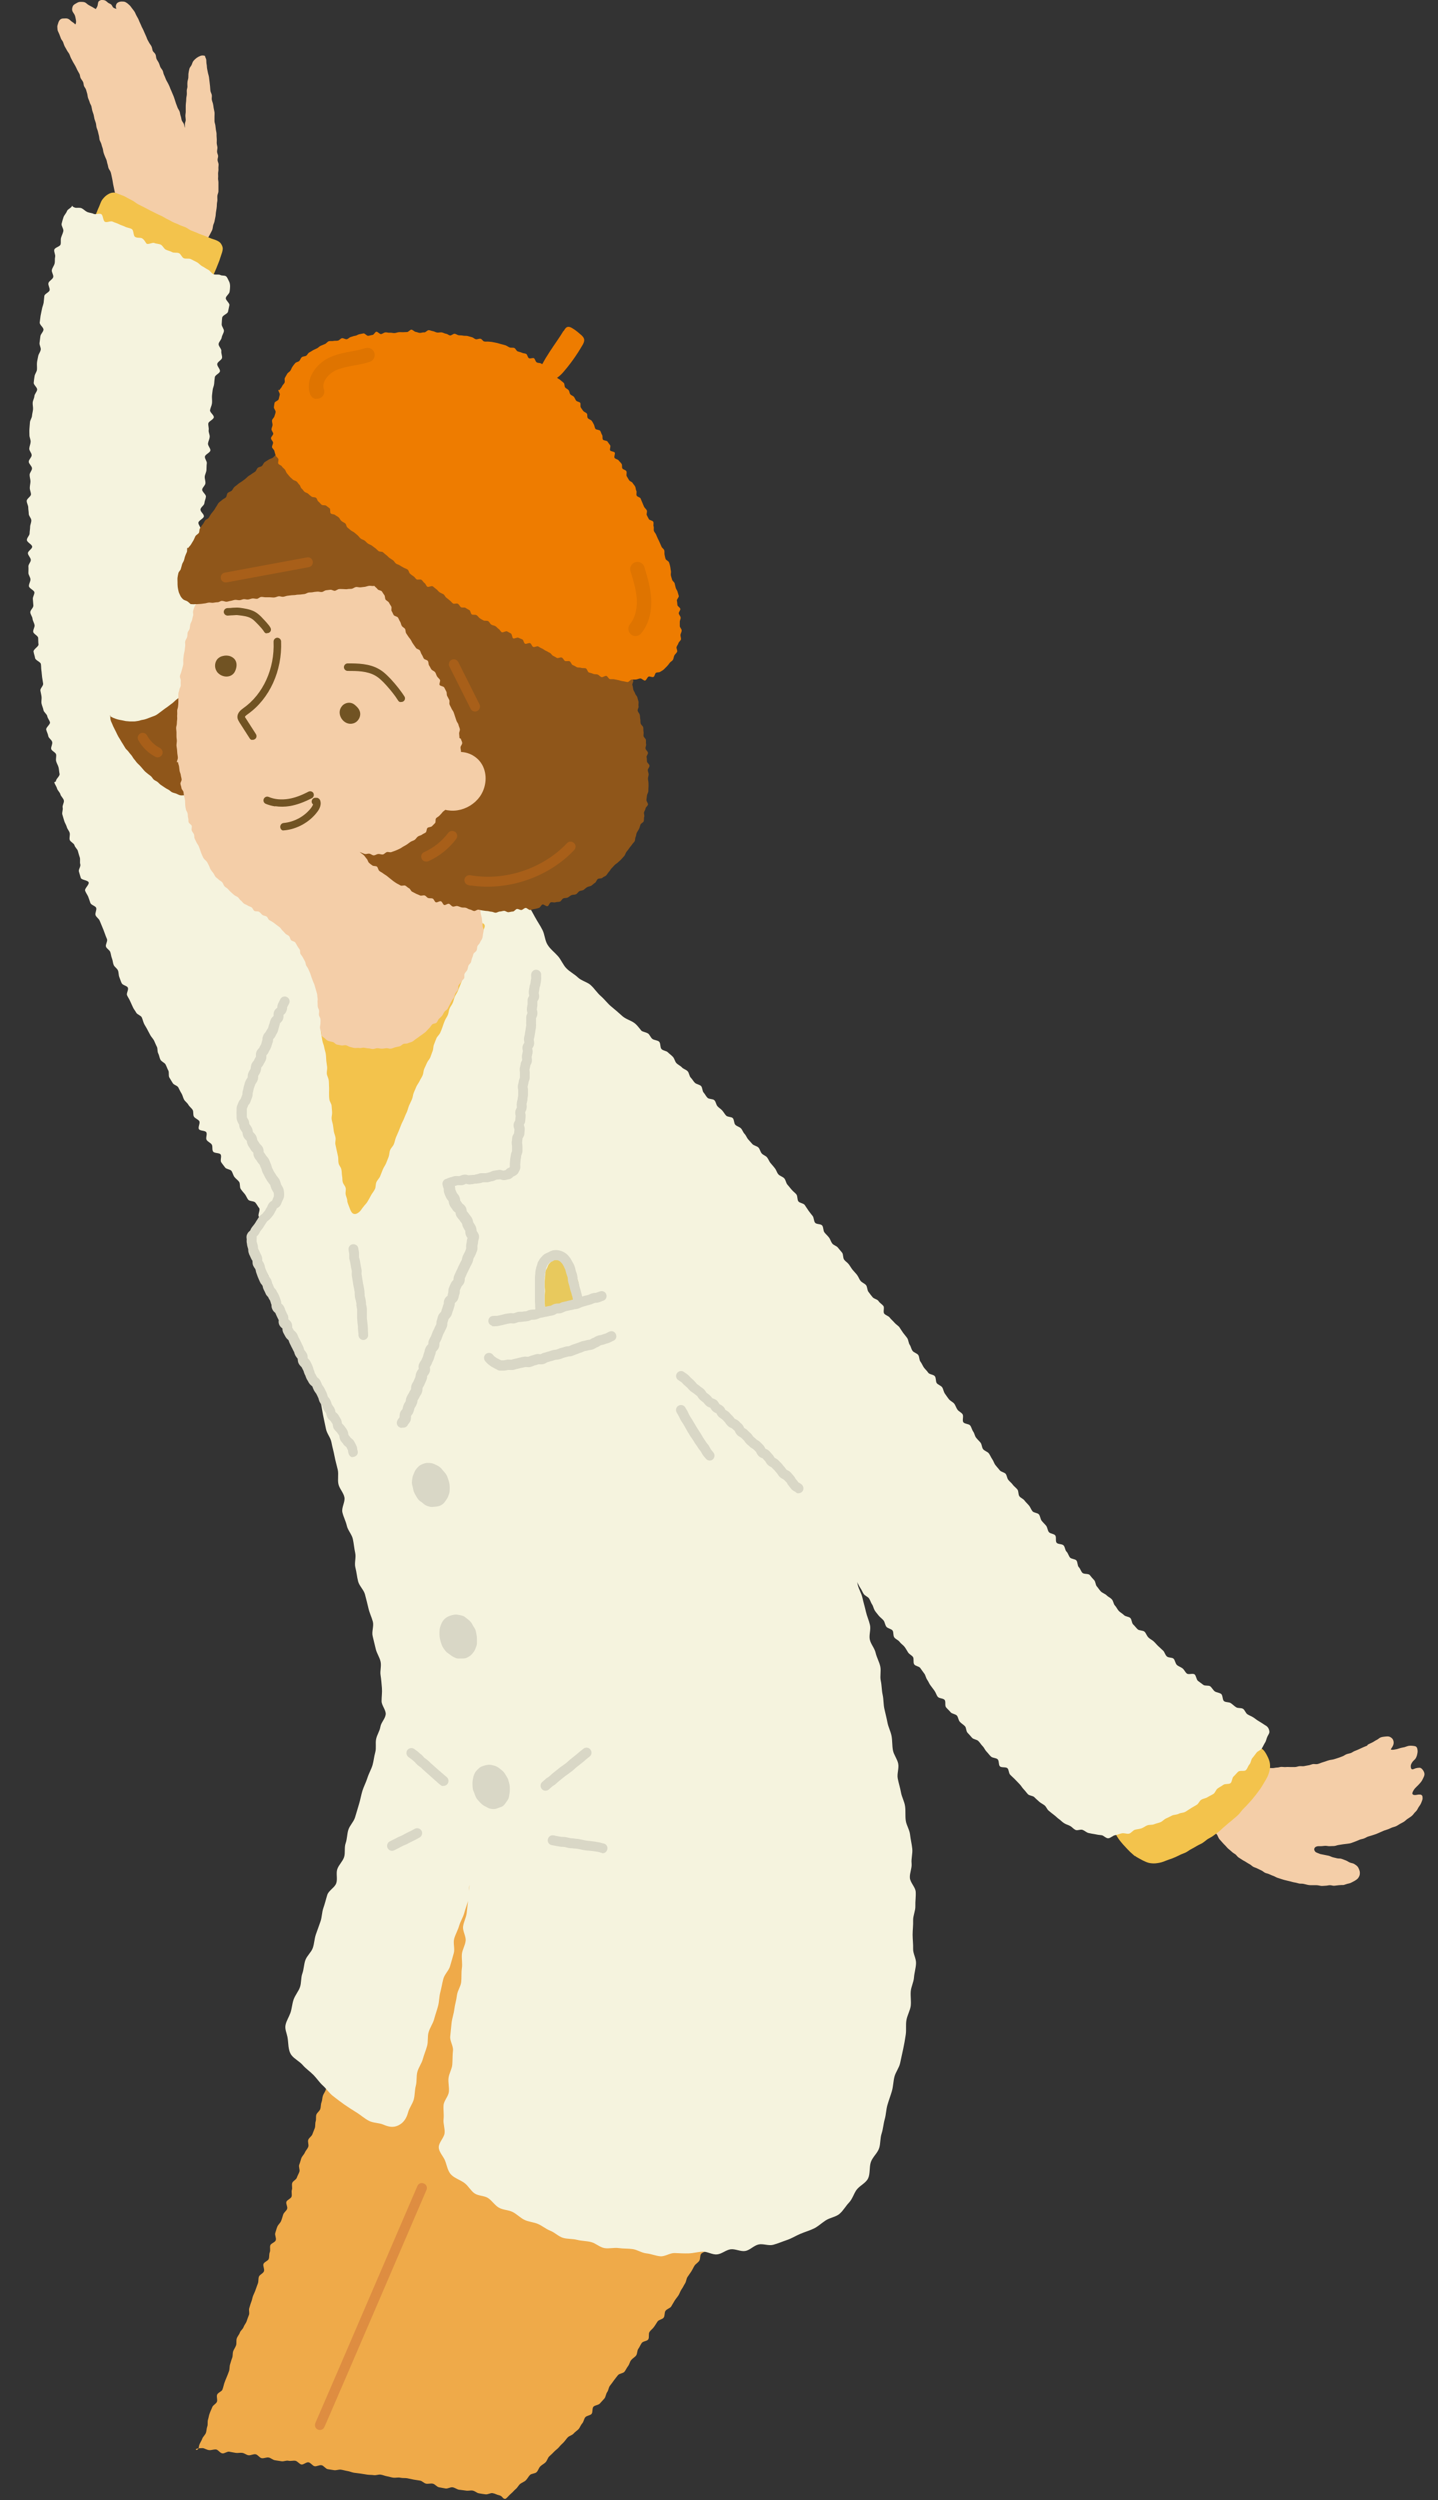 <?xml version="1.0" encoding="UTF-8"?>
<svg id="_レイヤー_2" data-name="レイヤー_2" xmlns="http://www.w3.org/2000/svg" viewBox="0 0 84 146">
  <rect x="0" y="0" width="84" height="146" fill="#333333" stroke="none"/>
  <defs>
    <style>
      .cls-1 {
        fill: #de8d41;
      }

      .cls-2 {
        fill: #f4cea8;
      }

      .cls-3 {
        fill: #df7400;
      }

      .cls-4 {
        fill: #f5f3de;
      }

      .cls-5 {
        fill: #e8c95d;
      }

      .cls-6 {
        fill: #715323;
      }

      .cls-7 {
        fill: #efaa49;
      }

      .cls-8 {
        fill: #8f561a;
      }

      .cls-9 {
        fill: #d9d7c6;
      }

      .cls-10 {
        fill: #a85f19;
      }

      .cls-11 {
        fill: #ee7c00;
      }

      .cls-12 {
        fill: #f3c34c;
      }
    </style>
  </defs>
  <path class="cls-2" d="M9.64,15.22c-.09,0-.17-.04-.26-.05s-.17-.03-.26-.06-.16-.07-.24-.1-.16-.06-.24-.1-.17-.06-.24-.11-.15-.09-.22-.14-.13-.12-.2-.17-.11-.13-.18-.2-.13-.11-.19-.18-.12-.13-.18-.2-.09-.15-.14-.22-.09-.15-.13-.22-.05-.16-.08-.24-.07-.16-.09-.24-.07-.16-.08-.24,0-.17,0-.26-.02-.17-.03-.25-.01-.17-.02-.25-.06-.16-.07-.25.01-.17,0-.26c-.01-.08-.06-.15-.08-.24s-.03-.16-.05-.24-.03-.16-.05-.24-.02-.16-.04-.24-.03-.16-.05-.24-.03-.16-.06-.24-.09-.14-.12-.22-.03-.16-.06-.24-.03-.16-.06-.24-.07-.15-.1-.23-.06-.15-.08-.23-.02-.17-.05-.24-.05-.16-.07-.23-.07-.15-.1-.23c-.02-.08-.02-.17-.04-.25s-.04-.16-.06-.25-.06-.16-.08-.24-.02-.17-.04-.25-.06-.16-.08-.24-.03-.17-.05-.25-.06-.16-.08-.24-.03-.17-.05-.25-.08-.15-.1-.23-.06-.16-.09-.24-.03-.17-.05-.25-.05-.16-.07-.24-.09-.15-.12-.22-.02-.17-.06-.25-.1-.14-.14-.22-.03-.18-.07-.25-.09-.15-.13-.23-.07-.16-.11-.23-.09-.15-.13-.22-.08-.16-.12-.23-.06-.16-.1-.24-.1-.14-.14-.22-.09-.15-.13-.23-.06-.16-.09-.24-.1-.14-.13-.22-.06-.16-.09-.24c-.03-.07-.06-.13-.09-.2s-.02-.15-.03-.22.02-.14.04-.21c.03-.1.06-.17.11-.22.07-.07.13-.08.22-.08.08,0,.17-.02.26.02.08.03.14.11.21.16.08.05.16.11.21.17.06-.09.05-.19.03-.29s-.03-.19-.07-.27-.12-.17-.14-.25,0-.2.05-.29c.06-.08.15-.11.21-.15.08-.05.14-.07.23-.07s.17,0,.25.03c.07.03.13.1.21.15s.15.08.22.12c.07.05.14.08.21.12.03-.07.08-.12.1-.2s.02-.15.05-.23c.05-.06.11-.09.18-.1.07,0,.14,0,.21.03s.12.09.17.13.14.06.19.11.07.14.13.18.11.05.18.07c-.07-.09-.05-.22.01-.31.06-.08.18-.12.28-.12.08,0,.17,0,.24.04.07.04.14.09.2.15.06.05.11.12.16.19.05.06.1.13.15.2s.07.15.11.22.08.14.12.22.06.16.1.23c.04.08.07.16.1.23.04.08.08.15.11.22.04.09.07.17.1.23.04.08.07.16.1.24s.08.15.12.23.1.14.14.22.04.17.07.25.12.13.16.21.03.18.06.26.09.15.13.23.06.16.09.24.1.14.14.22.04.17.08.25.07.16.1.24.08.15.12.23.08.15.11.23.06.16.1.24.06.16.1.24.06.16.09.24.05.17.08.25.06.16.09.24.09.15.12.23.03.17.06.25.04.17.06.25.1.15.13.23.03.15.06.23c0-.08,0-.14,0-.22s.05-.16.05-.24-.02-.16-.02-.25.02-.16.02-.24,0-.16,0-.25,0-.16.01-.24.02-.16.02-.24.02-.16.03-.24,0-.16,0-.25.04-.16.04-.24-.01-.16,0-.25c0-.09.04-.17.05-.26s0-.18.01-.26.03-.17.05-.26.09-.15.13-.23.05-.17.11-.24.12-.13.19-.18.15-.09.23-.12.16-.02.25,0c.01.08.07.15.08.24s0,.17.02.26.01.17.03.26.03.17.05.25.05.17.06.25.02.17.03.25.02.17.03.26.01.17.02.26.06.16.08.25-.01.17,0,.26.05.17.07.25.03.17.04.25.04.17.05.25,0,.17,0,.26,0,.17,0,.26.04.17.05.25.02.17.03.25.04.17.04.25,0,.17.01.26,0,.17,0,.26.03.17.04.25-.02.17-.02.26.05.17.06.25-.04.17-.03.26.06.17.06.25-.02.17-.01.26-.02.17-.02.26.01.17,0,.26.02.17.02.26,0,.17,0,.26,0,.17,0,.26-.05.17-.06.25,0,.17,0,.26c0,.08-.03.16-.03.25s-.01.17-.02.25-.03.16-.04.25-.01.17-.03.25-.03.16-.05.25-.06.16-.08.24-.02.17-.05.25-.08.15-.11.22-.08.15-.12.22-.08.15-.13.22c-.05.07-.1.14-.16.21s-.12.12-.19.18-.14.1-.21.15-.12.13-.19.18-.16.06-.24.1-.14.11-.22.14-.17.04-.25.07-.16.06-.25.08-.17.03-.26.04-.17-.02-.26-.02-.17.03-.26.02Z"/>
  <path class="cls-12" d="M5.65,12.4c.04-.12.1-.24.15-.36s.09-.25.16-.36c.08-.11.17-.21.27-.28s.22-.14.36-.15c.15-.02.28.06.42.11s.28.1.4.18c.11.06.23.12.34.18s.21.15.32.21.23.11.34.17.23.12.34.18.23.11.34.17.23.11.34.16.22.13.33.18.22.12.34.18.24.09.35.15.24.09.36.14.22.14.33.19.24.09.35.14.24.1.35.14.24.09.35.14.24.09.36.13c.14.05.27.11.35.22.07.1.12.21.11.33-.01.12-.05.24-.09.35-.05.13-.08.26-.13.38s-.1.25-.15.38-.11.24-.16.37-.07.26-.11.39-.11.25-.16.37-.06.28-.11.4c-.12,0-.26,0-.38,0s-.24-.06-.36-.08-.25-.02-.37-.05-.23-.1-.34-.14-.24-.06-.35-.11-.21-.13-.32-.18-.24-.07-.35-.13-.21-.14-.31-.19-.23-.09-.34-.15c-.11-.06-.21-.13-.32-.19s-.21-.13-.32-.18-.21-.13-.32-.19-.21-.13-.32-.18-.21-.13-.32-.18c-.1-.05-.22-.08-.34-.14-.11-.05-.22-.1-.34-.15s-.22-.12-.33-.17-.21-.13-.31-.2c-.11-.07-.21-.13-.3-.21-.1-.08-.19-.17-.25-.26-.08-.11-.13-.21-.16-.32-.03-.12-.01-.23,0-.35s0-.24.04-.36c.04-.11.09-.22.13-.33.04-.11.08-.22.12-.34Z"/>
  <path class="cls-7" d="M11.51,143.07c.15-.12.06-.08.14-.32.04-.1.12-.21.17-.35.04-.11.16-.2.21-.33.04-.11.03-.25.08-.38.04-.11,0-.27.04-.39.04-.12.05-.25.1-.37.04-.12.1-.23.15-.36.04-.12.22-.19.27-.31s-.03-.28.01-.41.26-.18.31-.3.07-.25.11-.37.09-.24.14-.36.1-.24.14-.36.02-.27.06-.39.07-.25.12-.37.02-.27.06-.39.13-.23.17-.35,0-.27.04-.4.14-.22.18-.34.18-.21.22-.33.14-.22.18-.34.08-.24.13-.36-.02-.28.02-.4.07-.25.12-.37.06-.25.11-.37.11-.23.15-.36.09-.24.13-.36.01-.27.06-.39.25-.18.29-.31-.07-.3-.03-.42.27-.18.31-.3.01-.27.06-.39-.01-.28.03-.4.28-.17.32-.3-.07-.3-.03-.42.07-.25.12-.37.17-.21.22-.33.08-.24.12-.37.18-.21.23-.33-.08-.3-.04-.42.26-.18.3-.3-.02-.28.02-.4-.02-.28.02-.4.23-.19.27-.31.11-.23.15-.35-.06-.29-.01-.41.08-.25.12-.37.16-.22.21-.34.16-.22.2-.34-.05-.29,0-.41.2-.2.24-.32.1-.24.14-.36.01-.27.05-.39,0-.27.04-.39.19-.21.23-.33.02-.26.07-.39.04-.26.08-.38.13-.23.17-.35.03-.26.07-.38.23-.19.27-.32.15-.22.19-.34.01-.27.05-.39-.01-.28.03-.4.25-.19.29-.31-.12-.31-.07-.43.22-.2.26-.32,0-.27.04-.39.14-.22.18-.35-.01-.28.03-.4.13-.23.17-.35.17-.22.21-.34.07-.25.11-.37.04-.26.08-.38.13-.23.17-.35-.08-.3-.04-.42.21-.2.25-.32-.1-.3-.06-.42.23-.2.26-.32.12-.2.16-.32c.1-.16.04-.2.16-.35s.1-.17.21-.32.12-.15.23-.31.14-.14.25-.29,0-.23.12-.39.09-.17.21-.33.3-.02.42-.17.06-.2.17-.35.03-.22.14-.38.12-.15.23-.31.17-.12.28-.27.21-.09.32-.24.11-.16.23-.31.05-.2.16-.36.09-.18.2-.33.2-.09.31-.25-.05-.28.06-.44.17-.12.28-.27.12-.15.24-.31.17-.12.28-.27.17-.11.29-.27-.04-.27.07-.43.2-.09.31-.25.11-.16.22-.31.03-.22.14-.38.21-.09.32-.24.13-.15.24-.3.07-.19.19-.34.19-.1.31-.25.01-.21.2-.25.16-.01.32.09.17.09.34.19.18.08.34.19.17.1.33.2.12.17.28.28.16.1.33.21.18.08.34.19.11.18.27.29.15.13.31.23.24-.02.4.09.16.11.32.21.19.06.35.17.05.28.21.39.22.02.38.12.16.11.32.21.15.12.31.23.16.1.33.21.11.19.27.3.17.09.34.19.23,0,.39.11.12.18.28.28.14.14.3.24.27-.06.43.04.13.15.3.25.16.1.33.21.12.17.28.28.23,0,.39.11.1.2.26.3.17.1.33.2.11.19.27.29.28-.08.44.03.07.25.23.36.24-.01.4.09.15.12.31.23.17.09.33.19.09.22.25.32.18.08.34.18.13.15.3.25.24-.02.4.09.19.06.36.16.05.27.22.38.19.06.35.16.23,0,.39.1.1.2.26.31.14.14.3.25.2.04.37.14.09.22.25.32.29-.09.45.01.16.11.32.22.05.28.21.38.19.07.35.17.23,0,.39.11.11.19.27.29.23,0,.39.11.07.24.24.35.18.08.34.19.17.09.33.19.19.06.35.17.17.09.33.2.19.06.36.16.11.19.27.29.21.05.34.2-.14.09-.25.32c-.05.1-.08.22-.15.36-.05.11-.04.26-.1.38-.05.11-.14.21-.2.34-.05.11-.17.2-.24.32-.06.11-.1.23-.16.35-.06.11-.07.25-.13.37-.06.11-.12.23-.18.35-.06.11-.01.28-.07.4s-.29.14-.35.26,0,.29-.06.41-.15.21-.21.33-.08.25-.14.36-.26.15-.32.27.09.34.02.45-.24.16-.3.28-.15.21-.22.33-.11.23-.17.35,0,.29-.07.4-.15.21-.21.33-.16.2-.23.32-.15.21-.21.33-.06.26-.12.38-.25.16-.31.27.04.32-.03.43-.23.17-.3.28-.11.23-.18.35-.07.26-.14.37-.25.15-.32.27-.02.29-.08.4-.24.16-.3.27-.16.21-.23.32-.04.28-.11.39-.08.25-.15.36-.15.21-.22.32-.23.16-.3.27-.16.2-.23.31-.03.29-.1.4-.12.23-.19.34-.28.13-.35.24-.03.28-.1.39-.21.18-.28.29-.12.23-.19.34-.15.21-.22.32-.07.26-.14.37-.12.23-.2.34-.11.24-.18.35-.16.21-.23.32-.13.23-.2.34-.25.14-.33.25-.03.29-.11.4-.29.12-.36.23-.14.22-.21.32-.19.18-.26.29,0,.32-.07.43-.3.1-.38.21-.12.23-.2.34-.05.28-.13.39-.21.17-.29.27-.1.25-.18.35-.13.23-.21.33-.3.1-.38.2-.16.2-.24.31-.15.21-.23.31-.08.26-.16.37-.08.27-.16.37-.18.19-.26.29-.29.1-.38.19-.03.32-.11.42-.29.1-.37.2-.09.26-.18.36-.13.24-.21.33-.21.16-.29.26-.25.13-.34.22-.16.21-.25.3-.19.18-.27.28-.2.17-.29.27-.19.18-.28.27-.12.25-.21.34-.22.15-.31.24-.12.25-.22.34-.29.07-.38.16-.15.22-.24.31-.23.13-.33.21-.16.22-.26.3-.18.19-.28.27-.21.23-.31.3c-.19.04-.15-.16-.4-.21-.11-.02-.23-.1-.37-.12-.12-.02-.27.09-.41.07-.12-.02-.25-.03-.39-.06-.12-.02-.23-.14-.37-.16-.12-.02-.26.03-.4,0-.12-.02-.25-.03-.39-.05-.12-.02-.24-.12-.37-.14s-.28.09-.41.07-.25-.05-.38-.07-.23-.18-.36-.21-.26.02-.39,0-.23-.16-.36-.18-.26-.04-.38-.06-.25-.06-.38-.08-.26,0-.39-.03-.26.01-.39,0-.25-.06-.38-.08-.25-.08-.38-.1-.27.05-.4.03-.26-.01-.39-.03-.26-.04-.38-.06-.26-.03-.39-.05-.25-.08-.38-.1-.25-.06-.38-.08-.27.05-.4.03-.26-.04-.38-.06-.23-.21-.36-.23-.28.08-.4.06-.23-.21-.36-.23-.29.15-.41.13-.23-.2-.36-.22-.27.03-.4,0-.27.05-.4.03-.26-.04-.39-.06-.24-.14-.37-.16-.27.06-.4.04-.23-.21-.36-.23-.28.07-.4.06-.25-.12-.37-.14c-.13-.02-.27.02-.39,0-.13-.02-.26-.05-.38-.07-.13-.02-.28.12-.4.1-.14-.02-.25-.22-.37-.23-.14-.01-.28.05-.39.04-.15-.01-.28-.11-.39-.12-.26,0-.44.04-.39.1Z"/>
  <path class="cls-1" d="M18.64,141.9s-.05-.01-.07-.02c-.15-.06-.21-.23-.15-.38.02-.04,1.63-3.76,5.96-13.84.06-.15.23-.22.38-.15.15.06.22.23.15.38-4.33,10.09-5.94,13.81-5.96,13.84-.05.12-.18.19-.31.17Z"/>
  <path class="cls-4" d="M45.93,73.16c.09.26.39.45.48.71s-.05.6.03.86.25.5.33.76.14.53.22.8.28.49.35.76.2.52.26.79-.08.59-.02.86.3.5.36.77-.03.57.03.84.08.55.13.82.11.54.16.81.23.52.27.79-.04.57,0,.84.26.52.3.8-.17.58-.14.85.26.52.3.8-.07.56-.03.84.29.51.34.78-.19.59-.14.86.28.51.33.78.2.52.26.79.06.55.12.82.08.55.14.81.03.56.09.83.22.51.28.78.14.53.2.8.18.52.24.79-.07.58-.01.85.28.5.34.77.21.52.27.79-.03.57.03.84.05.55.11.82.04.55.1.82.13.53.18.8.19.52.24.79c.05.27.03.56.08.83s.26.52.31.79-.08.58-.03.85.14.54.19.82.2.53.24.81,0,.56.04.84.22.53.25.81.1.55.13.83-.07.57-.04.85-.12.57-.1.85.32.54.34.81-.03.56-.02.84-.14.56-.13.84-.03.56-.03.83.04.56.03.83.18.56.17.84-.1.55-.12.83-.17.54-.19.82.03.56,0,.84c-.04.28-.2.54-.25.82s0,.57-.04.85-.09.56-.15.84-.12.55-.18.83-.26.52-.33.79-.07.56-.15.84-.18.53-.26.81-.08.56-.16.84-.09.56-.18.83-.06.57-.14.84c-.09.3-.39.53-.49.83s-.03.67-.16.95-.51.43-.69.69c-.16.24-.23.52-.43.73s-.34.48-.56.66-.54.21-.79.37-.45.36-.7.48-.53.2-.79.31-.51.27-.78.36-.54.21-.81.28c-.27.07-.58-.08-.85-.02s-.5.33-.77.38-.58-.13-.85-.1-.52.27-.8.3-.56-.17-.84-.16-.54.09-.82.1-.55-.01-.82-.02-.56.21-.83.19-.54-.14-.82-.17-.53-.21-.8-.25-.55-.02-.82-.06-.57.05-.84,0-.5-.28-.77-.35-.55-.06-.82-.13-.57-.04-.83-.12-.47-.31-.73-.41-.47-.29-.73-.4-.55-.12-.79-.24-.45-.34-.69-.46-.56-.11-.8-.25-.4-.41-.63-.56-.58-.12-.8-.28-.36-.44-.58-.6c-.24-.18-.56-.27-.77-.48s-.25-.54-.36-.82c-.1-.26-.37-.51-.37-.79s.31-.55.34-.82c.03-.27-.09-.55-.06-.82s-.02-.54,0-.81.28-.51.31-.78-.05-.55-.02-.81.2-.52.22-.79.01-.54.04-.81-.19-.56-.16-.83.05-.54.08-.8.13-.53.16-.79.12-.53.15-.8.22-.52.25-.78,0-.54.04-.81-.02-.54,0-.81.19-.52.22-.79-.18-.56-.15-.83.18-.52.21-.79.06-.53.09-.8.05-.59.08-.85c-.07.26,0,.61-.07.87s-.17.51-.24.77-.23.5-.3.75-.22.5-.29.76.05.57-.02.83-.15.52-.22.77-.32.47-.39.73-.11.53-.18.79-.06.54-.13.8-.16.51-.23.77-.24.49-.32.75-.02.55-.09.81-.18.51-.25.77-.25.49-.32.75-.02.55-.09.81-.05.54-.12.8-.26.49-.33.75c-.09.34-.26.62-.58.77-.3.14-.57.08-.87-.05-.26-.11-.59-.09-.84-.22s-.47-.33-.71-.48-.48-.3-.71-.46-.46-.34-.68-.51-.38-.42-.59-.61-.36-.43-.56-.63-.44-.36-.62-.57-.48-.35-.65-.57c-.22-.29-.17-.72-.24-1.07-.05-.25-.16-.46-.11-.7s.19-.45.28-.69c.09-.25.1-.53.19-.79s.28-.47.37-.72.05-.55.14-.8.09-.54.18-.79.34-.45.43-.7.09-.53.18-.79.18-.5.27-.76.08-.54.17-.79.15-.52.23-.77.43-.42.52-.67-.02-.57.06-.82.32-.46.4-.71,0-.56.09-.81.08-.54.16-.79.31-.46.39-.72.15-.51.23-.77.12-.52.2-.78.21-.49.29-.75.22-.49.3-.75c.07-.24.09-.5.16-.75s0-.52.05-.77.21-.47.25-.72.28-.47.31-.72-.24-.52-.24-.78c0-.26.04-.51.02-.76s-.04-.51-.08-.76.06-.53,0-.79-.22-.48-.28-.73-.12-.5-.18-.75c-.07-.27.08-.59.01-.85s-.2-.52-.26-.79-.13-.53-.2-.8-.33-.49-.4-.76-.09-.54-.16-.81.05-.58-.01-.85-.08-.55-.14-.82-.29-.5-.35-.77-.2-.52-.26-.79.17-.6.12-.87-.29-.5-.35-.77.02-.57-.04-.84-.14-.53-.19-.8-.13-.54-.18-.81-.27-.51-.32-.78-.12-.54-.17-.81-.09-.54-.15-.81.1-.58.04-.85-.33-.5-.39-.77.06-.57.01-.84,0-.56-.05-.83-.28-.51-.33-.78.08-.57.03-.85-.28-.51-.33-.78.11-.58.06-.85-.19-.53-.24-.8-.05-.55-.09-.82-.07-.55-.11-.82c-.04-.26-.29-.49-.33-.76s-.07-.53-.11-.79-.07-.53-.11-.79-.15-.52-.19-.78,0-.54-.03-.8,0-.54-.03-.8-.05-.53-.08-.8-.17-.52-.2-.78-.1-.53-.13-.79.14-.55.12-.81-.08-.53-.09-.8.06-.54.06-.8-.02-.53-.02-.8-.14-.53-.13-.8,0-.54.02-.8.09-.53.11-.8.09-.53.11-.79c.03-.3.14-.58.18-.88s-.11-.63-.04-.92.11-.61.21-.89.33-.52.47-.79.3-.52.48-.76c.16-.22.41-.34.6-.53s.37-.36.59-.53.41-.34.63-.48.5-.18.74-.31.46-.26.7-.38.39-.43.63-.55c.22-.1.53-.06.78-.17.23-.1.46-.22.71-.33s.45-.27.7-.36.54-.03.79-.12.47-.25.72-.32.5-.18.75-.23.53-.06.78-.08.52.1.78.12.52-.02.77.03.57-.02.81.09.42.34.63.5c.24.18.56.3.75.51.19.22.22.58.37.83s.29.5.43.76.31.5.44.76.14.6.29.85.4.44.6.66.3.51.5.72.47.34.68.54.54.26.75.45.37.45.59.64.39.43.61.61.44.37.65.56.55.26.76.45.37.46.57.66.34.45.53.65.38.41.57.61.46.33.65.54.3.48.48.69.27.5.45.71.42.37.6.59.3.47.47.69.44.36.61.59.33.45.49.68.29.47.45.71.27.49.41.72.28.48.42.72.34.45.47.69.12.56.24.81.31.47.42.72.23.51.33.76c.12.3.23.62.35.93s.17.64.28.95Z"/>
  <path class="cls-4" d="M3.17,45.68c.03.13.13.24.16.36s.17.23.2.35.17.22.2.35-.1.29-.07.42-.05.28-.02.4.08.25.11.37.12.24.15.36.14.23.17.35-.03.28,0,.4.25.2.28.32.17.22.2.34.07.25.11.37-.01.27.03.4-.12.31-.08.43.07.25.11.37.42.13.46.26-.25.36-.21.48.13.23.18.35.08.24.13.37.3.17.34.29-.08.3-.04.42.19.2.24.32.1.24.15.36.1.24.14.36.09.24.14.36-.1.32-.06.44.21.2.25.31.05.26.1.38.05.26.1.38.2.2.25.32.03.27.08.39.08.24.14.36.31.14.36.26-.1.33-.05.44.13.22.18.34.11.23.16.35.14.22.2.33.27.16.32.27.08.25.13.36.13.22.19.34.12.23.18.34.16.2.22.32.1.24.16.35.02.28.08.39.07.25.13.37.24.17.3.28.1.24.16.35,0,.3.06.41.14.22.2.33.27.14.33.26.11.23.18.34.09.25.15.36.19.19.25.3.18.19.25.3.01.29.08.4.24.15.31.26-.09.36-.02.47.36.07.43.18-.05.34.02.45.23.16.3.27,0,.3.08.41.37.06.44.17-.04.34.03.45.16.21.23.31.31.1.38.21.09.25.17.35.2.18.27.28.02.3.09.41.16.2.24.3.12.23.2.33.34.07.42.17.14.22.22.32-.1.4-.02.5.43,0,.51.09.11.24.19.34,0,.32.09.42.2.17.28.27.22.15.3.25.28.1.36.2-.06.39.02.48.19.18.27.27.29.09.37.19.14.22.23.31.2.17.29.26.18.18.27.28c.09.1.05.32.15.42s.3.05.42.11.18.3.31.32c.13.02.27-.16.4-.19s.28-.01.39-.09.25-.14.34-.24.06-.28.11-.4.26-.19.3-.32-.15-.3-.14-.43,0-.26,0-.39.27-.26.27-.39c0-.13-.31-.25-.31-.38s.28-.26.28-.38-.19-.26-.19-.38.1-.25.1-.38-.05-.26-.05-.38.11-.25.11-.38-.01-.26,0-.38-.21-.26-.21-.39.29-.25.29-.37.02-.26.02-.38.02-.26.02-.38-.02-.26-.02-.38-.03-.26-.02-.39-.13-.26-.12-.39.14-.25.15-.38-.1-.26-.1-.39.1-.25.11-.38-.23-.26-.22-.39,0-.26,0-.38.24-.25.24-.38-.16-.26-.16-.39.12-.26.12-.38-.15-.26-.15-.38.14-.26.13-.39.13-.26.13-.39-.19-.25-.2-.38-.03-.25-.03-.38-.09-.25-.1-.38-.01-.25-.02-.38.28-.28.27-.41-.1-.25-.11-.38-.24-.23-.26-.36.03-.26.02-.39-.06-.25-.08-.37.14-.28.11-.41-.05-.25-.07-.38-.24-.21-.27-.34.19-.3.17-.43-.1-.24-.13-.37.02-.27-.01-.4-.06-.25-.09-.38-.13-.23-.16-.35-.02-.26-.06-.39-.16-.22-.2-.34,0-.28-.04-.4-.16-.22-.21-.34-.17-.21-.23-.32-.22-.18-.28-.29-.11-.23-.18-.34.03-.32-.04-.43-.39-.06-.46-.17.02-.32-.05-.43-.2-.17-.28-.28-.14-.21-.22-.32-.06-.27-.14-.38-.13-.23-.21-.33-.16-.21-.24-.31-.12-.24-.2-.34-.31-.08-.39-.18-.16-.2-.24-.3-.04-.3-.12-.4-.37-.04-.45-.14-.07-.28-.15-.38-.12-.24-.2-.34-.2-.17-.28-.28-.08-.27-.15-.37-.1-.24-.18-.35-.35-.08-.42-.19-.05-.28-.12-.39-.1-.24-.16-.36-.2-.18-.27-.29-.1-.24-.16-.36-.24-.17-.3-.29.11-.34.06-.45-.17-.21-.21-.33-.22-.2-.26-.33c-.04-.12.18-.33.14-.45s0-.27-.04-.39-.1-.24-.13-.36-.24-.21-.27-.33-.11-.24-.14-.37-.15-.23-.18-.36.23-.32.2-.44-.13-.24-.15-.36-.2-.23-.22-.35.11-.28.08-.41,0-.26-.01-.39-.15-.24-.17-.37-.14-.24-.16-.37.13-.28.11-.41-.16-.24-.17-.37.09-.27.07-.4-.13-.25-.14-.38.17-.28.16-.41-.24-.24-.25-.37.07-.27.06-.4.04-.26.03-.39-.16-.25-.17-.38.13-.27.12-.4.03-.26.02-.39-.15-.25-.15-.38.18-.26.17-.39-.06-.26-.06-.39-.2-.26-.2-.39.06-.26.06-.39-.07-.26-.07-.39.26-.26.26-.39,0-.26,0-.39-.15-.26-.15-.39-.11-.26-.1-.39.13-.26.13-.38.02-.26.02-.39.03-.26.04-.39-.02-.26-.01-.39-.15-.27-.14-.4.31-.24.32-.37-.21-.27-.2-.4.22-.24.23-.37.08-.25.09-.38-.23-.28-.22-.41.18-.24.19-.37-.05-.27-.04-.39.09-.25.1-.38,0-.26.02-.39-.13-.27-.11-.4.31-.23.32-.36-.16-.28-.14-.41.09-.25.1-.38-.08-.27-.06-.4-.04-.27-.02-.39.3-.22.32-.35-.24-.29-.22-.42.09-.25.11-.38,0-.26,0-.39.03-.26.04-.39.08-.25.09-.38.02-.26.04-.39.29-.22.3-.35-.18-.29-.16-.42.26-.23.28-.35-.06-.27-.04-.4-.18-.29-.16-.42.16-.24.18-.37.11-.25.13-.37-.14-.28-.13-.41.01-.26.03-.39.32-.22.34-.34.06-.25.08-.38-.23-.29-.21-.42.2-.23.22-.36c.03-.19.06-.44-.03-.61-.05-.09-.1-.24-.18-.3s-.23-.02-.32-.07c-.12-.06-.29,0-.41-.05s-.19-.2-.31-.26-.22-.14-.34-.2-.2-.18-.32-.24-.23-.12-.35-.18-.29,0-.41-.05-.17-.25-.29-.3-.29,0-.4-.06-.25-.09-.36-.14-.18-.23-.29-.29-.27-.05-.38-.1-.34.1-.45.04c-.05-.02-.11-.22-.28-.32-.1-.05-.28,0-.4-.08-.11-.06-.07-.4-.2-.46-.11-.06-.26-.07-.38-.13-.11-.06-.25-.09-.36-.15s-.25-.09-.37-.15-.33.07-.45.01-.1-.39-.22-.45-.32.04-.43-.01c-.12-.06-.27-.06-.38-.11-.13-.06-.22-.17-.33-.22-.14-.06-.29,0-.4-.04-.21-.07-.13-.16-.16-.1-.04.12-.26.19-.3.31s-.16.23-.2.35-.08.25-.11.38.13.31.1.44-.09.24-.13.37,0,.27-.03.4-.34.18-.37.31.08.29.05.42,0,.27-.03.39-.13.24-.16.37.11.29.08.42-.25.22-.28.35.09.28.07.41-.29.21-.31.34-.02.26-.04.39-.08.25-.1.38-.06.26-.08.39-.03.26-.05.39.24.3.22.43-.16.24-.18.37-.03.26-.05.39.09.27.07.4-.13.25-.15.38-.06.26-.07.39.01.26,0,.39-.12.25-.14.38-.04.26-.05.39c-.01.13.22.28.2.41s-.15.24-.16.37-.09.25-.1.38.03.26.02.39-.05.25-.06.38-.11.25-.12.38-.02.26-.03.38,0,.26,0,.38.08.26.07.39-.07.25-.08.38.14.26.14.39-.17.25-.17.38.19.26.19.39-.14.25-.14.38.05.26.05.38-.04.25-.04.38.07.26.07.38-.25.25-.25.38.09.26.09.38.03.26.03.38.15.25.15.38-.07.26-.07.38-.03.26-.03.38-.17.26-.16.39.3.25.31.38-.26.26-.25.39.16.25.17.38-.15.26-.14.39,0,.26,0,.38.12.25.12.38-.1.26-.09.39.31.24.32.36-.1.26-.09.39.02.25.03.38-.19.27-.18.4.12.25.13.37.1.25.12.37-.09.26-.08.39.28.23.29.36,0,.26.02.38-.31.29-.29.42.07.25.09.38.32.22.34.35.01.26.03.38.02.25.04.38.04.25.06.38-.18.28-.16.41.06.25.07.38-.03.26,0,.39.09.25.11.37.2.23.22.35.13.24.16.36-.25.3-.22.43.1.24.12.37.2.22.23.35-.08.28-.06.4.27.21.29.33-.03.27,0,.39.11.24.14.36.03.25.06.38-.24.32-.21.44Z"/>
  <path class="cls-12" d="M20.28,70.12c.03.16.09.28.13.39.06.17.12.3.2.35.11.07.24.03.37-.08.09-.07.15-.19.25-.31.07-.1.18-.19.25-.32.07-.11.13-.23.2-.36.06-.11.16-.22.22-.35.06-.12.03-.28.09-.41.05-.12.17-.22.22-.35s.1-.25.15-.38.14-.24.19-.36c.05-.13.1-.26.15-.38.05-.13.04-.28.09-.4.05-.13.17-.22.22-.35s.07-.27.12-.39.11-.25.16-.37.1-.25.15-.38.12-.24.17-.37.1-.25.16-.37c.05-.12.08-.26.13-.38.05-.12.12-.24.17-.37.05-.12.05-.25.1-.37s.1-.23.15-.35.14-.22.19-.33.13-.22.18-.34.04-.25.09-.37.11-.23.16-.35.15-.21.2-.33.08-.24.13-.36.03-.26.08-.38.09-.24.14-.36.17-.21.22-.32.1-.23.14-.35.08-.24.13-.36.13-.22.18-.34.05-.25.1-.37.14-.22.19-.34.07-.25.12-.36.13-.22.18-.34.09-.24.14-.35.09-.24.14-.35.04-.26.09-.37.13-.22.18-.34.11-.23.16-.35.09-.24.14-.36.1-.23.15-.35.08-.24.13-.36.13-.22.18-.34.11-.23.16-.34c.05-.12.17-.28.04-.4-.05-.05-.16-.03-.23-.04-.13-.02-.26-.03-.38-.05s-.26-.06-.38-.06-.26.02-.39.02-.26-.02-.39-.01-.26.04-.39.06-.26.04-.38.06-.26.01-.39.04-.26.05-.38.09-.23.13-.35.17-.24.1-.36.14-.26.05-.38.1-.24.09-.36.15-.21.16-.32.23-.25.09-.36.16-.22.14-.32.22-.15.22-.25.31-.24.12-.34.21-.17.2-.26.29c-.09.09-.14.22-.23.32s-.24.12-.33.21-.15.21-.24.3-.17.2-.26.29-.25.11-.34.2-.15.21-.25.3-.18.18-.27.27-.2.16-.29.25-.2.16-.29.26c-.09.1-.09.26-.15.38s-.17.22-.2.35,0,.27,0,.4-.07.27-.07.4.01.27.03.4.05.27.07.4.09.26.11.39.07.26.09.39c.02.14.02.28.03.4.01.12.04.25.05.37s-.03.26-.02.38.09.24.11.37.01.25.02.38,0,.25,0,.38,0,.25.02.38.12.24.13.36.02.25.03.38-.04.26-.03.38.06.25.08.37.03.25.05.37.08.24.1.37-.03.26-.01.38.06.25.08.37.06.25.08.37,0,.25.03.38.14.23.16.35c.03.14.02.26.04.37.03.14.01.27.04.37.03.12.14.22.17.34.03.11-.02.24,0,.38.02.11.08.22.1.36Z"/>
  <path class="cls-8" d="M6.42,41.82c.07.03.14.08.22.11s.15.06.23.08.16.04.24.05.16.04.24.05c.08,0,.16.02.24.02s.16,0,.24,0,.16-.02.24-.03.16-.05.24-.06.16-.03.24-.06c.08-.03.16-.06.24-.09s.16-.06.24-.09.15-.08.22-.13.13-.1.2-.15.13-.1.2-.15.14-.09.21-.15.14-.1.2-.15.13-.11.19-.17.14-.1.2-.16.11-.13.17-.19c.07-.07.14-.15.23-.2.09-.06.17-.08.27-.04.1.04.16.14.21.23.03.06.08.13.12.22.03.07.05.15.08.24.03.08.07.15.1.23.02.08.03.16.06.25.02.08.03.16.05.25s.03.16.06.25.04.16.06.25.05.16.07.24.06.16.07.24.01.17.03.25.05.16.06.25.02.17.03.25,0,.17,0,.25.03.17.04.25-.01.17-.01.25.04.17.03.25-.03.17-.03.25,0,.17-.02.25-.01.17-.03.25c-.02.09-.06.16-.08.24-.02.08-.04.17-.07.24-.03.08-.06.16-.1.23-.04.07-.11.13-.16.19s-.12.12-.19.17-.14.1-.22.13c-.08.03-.16.04-.25.05-.08,0-.16-.02-.25-.02-.09,0-.18.02-.26,0s-.16-.07-.24-.1-.17-.04-.24-.08-.13-.11-.21-.15-.15-.08-.22-.13-.14-.09-.21-.14-.13-.12-.19-.17c-.06-.05-.14-.08-.21-.13s-.1-.13-.16-.19-.13-.1-.19-.15-.13-.1-.18-.15-.11-.12-.16-.18-.1-.12-.16-.18-.12-.11-.17-.17-.09-.13-.15-.19c-.06-.07-.09-.15-.15-.22s-.12-.14-.17-.21-.13-.13-.18-.2-.09-.16-.14-.23-.09-.15-.14-.23-.09-.15-.14-.23c-.04-.07-.08-.16-.12-.24s-.08-.16-.12-.24-.08-.16-.11-.24-.08-.16-.1-.25-.02-.18-.01-.26c0,0-.02,0-.02.01Z"/>
  <path class="cls-2" d="M10.4,44.51c0,.08.05.17.06.25s.02.17.03.25.06.16.07.25.04.16.05.25-.08.18-.07.26.05.16.06.25.11.15.12.24.02.17.04.25.04.16.05.25,0,.17.01.26.02.17.04.25.08.15.1.24,0,.17.03.25,0,.18.03.26.16.13.18.21-.03.19,0,.27.1.15.13.22.01.18.04.25.07.15.11.23.1.14.13.22.06.16.09.24.05.16.09.24.06.16.11.23.13.12.18.19.08.15.12.22.06.16.1.23.1.14.15.2.08.15.13.22.14.11.19.17.15.09.21.16.07.16.13.23.14.1.2.16.11.13.17.18.12.11.19.17.15.08.22.13.1.14.17.19c.07.05.12.13.18.18s.16.07.23.12.16.06.23.11.09.17.17.21.19,0,.27.05.12.13.19.18.17.05.24.09.09.17.16.21.15.08.22.13.14.1.2.15.14.1.2.15c.06.05.1.14.16.19s.11.12.17.18.16.08.21.14.06.17.11.23.19.07.24.13.09.15.13.22.1.14.14.21,0,.19.05.26.1.13.14.21.08.15.12.22.03.17.07.24.1.14.13.22.07.15.1.23.05.16.08.24.06.16.09.24.07.15.09.23.05.16.07.24.05.16.07.24.01.17.03.25-.01.17,0,.25,0,.17.01.25.07.16.08.24-.02.17-.01.25.08.16.09.24,0,.17,0,.25-.03.17-.03.25c0,.08.05.16.07.24s0,.17.04.24.13.1.19.16c.06.06.11.11.2.14s.16.04.25.06c.09.02.15.13.24.15s.17.03.26.05.18-.03.27-.01.16.08.25.1.17.05.26.06.18-.02.27,0,.18-.03.27-.02.17.04.26.04.17.04.26.04.17-.05.26-.05.17.03.26.03.17-.02.26-.03.18.04.27.03.17-.06.25-.08.17-.04.26-.06.15-.11.23-.14.18,0,.26-.04.17-.05.25-.09.14-.11.22-.16.14-.1.21-.15.14-.1.21-.15.14-.1.2-.17c.06-.06.11-.12.17-.18.06-.06.1-.14.16-.2s.19-.04.25-.1.08-.16.14-.22.12-.12.18-.18c.06-.07.08-.15.13-.22.04-.07.14-.11.19-.18.04-.07.08-.15.12-.23s.08-.15.12-.23.1-.14.14-.21.04-.17.08-.24.11-.13.15-.21,0-.19.04-.26.12-.13.16-.21.12-.13.16-.2-.01-.19.03-.27.11-.13.15-.21.04-.17.07-.25.12-.13.15-.21.03-.17.07-.25.05-.17.08-.24.14-.12.18-.2.02-.18.05-.25.12-.13.15-.21.09-.15.12-.22.04-.17.05-.25.04-.16.04-.25-.05-.16-.06-.25,0-.16-.02-.24-.01-.16-.03-.24-.04-.16-.06-.24,0-.17-.02-.25-.03-.16-.05-.24-.02-.16-.03-.24-.11-.15-.12-.23,0-.17.01-.25.02-.16.03-.24.06-.15.09-.23c.03-.08.1-.14.15-.21s.06-.18.13-.24.18-.04.25-.09.15-.07.23-.11.13-.11.21-.15.14-.1.22-.13.18-.03.25-.06.17-.05.25-.09.12-.15.18-.2c.07-.05.19-.05.25-.11s.09-.16.13-.24.04-.17.05-.26c.02-.08.05-.16.06-.25s-.04-.18-.02-.26.04-.16.06-.25.13-.15.14-.24,0-.17.02-.25-.04-.18-.03-.26.04-.16.06-.25.04-.17.05-.25.05-.17.06-.25-.05-.18-.04-.26.11-.16.12-.24-.04-.17-.04-.26-.03-.17-.02-.26.02-.17.03-.25.05-.17.06-.25.02-.17.02-.25.02-.17.02-.25-.04-.17-.04-.26,0-.17,0-.25,0-.17,0-.25,0-.17,0-.25.06-.17.06-.25,0-.17,0-.25,0-.17-.01-.25-.01-.17-.02-.25-.02-.17-.03-.25-.06-.16-.07-.25.03-.17.03-.26-.03-.17-.04-.25,0-.17,0-.26-.05-.16-.06-.25.03-.18.01-.26-.09-.16-.1-.24-.04-.16-.06-.25,0-.17-.02-.25-.01-.17-.03-.25-.06-.16-.08-.24.02-.18,0-.26-.07-.16-.09-.24-.09-.15-.12-.23.04-.19.01-.27-.06-.16-.08-.24-.07-.16-.1-.24-.15-.13-.18-.21,0-.18-.03-.26-.09-.15-.12-.22-.06-.16-.09-.24-.05-.16-.08-.24-.08-.15-.12-.23-.05-.16-.09-.24-.09-.15-.13-.22-.1-.14-.15-.21-.12-.12-.17-.2-.04-.18-.08-.25c-.05-.07-.09-.15-.13-.22s-.16-.1-.21-.17-.1-.14-.15-.21-.07-.16-.12-.23-.12-.12-.18-.18-.11-.12-.17-.19-.09-.14-.15-.21-.12-.12-.18-.18-.11-.13-.17-.19-.08-.15-.14-.22-.15-.09-.21-.15-.06-.18-.12-.24-.11-.13-.17-.19c-.06-.06-.18-.06-.24-.11s-.06-.17-.12-.23-.17-.06-.23-.12-.06-.18-.12-.24-.16-.07-.23-.12-.15-.08-.22-.13-.13-.11-.19-.16-.12-.12-.19-.17-.13-.1-.21-.14-.17-.03-.25-.07-.11-.15-.19-.18c-.08-.04-.17-.03-.25-.06s-.16-.06-.24-.09-.18,0-.26-.03-.16-.04-.25-.06-.17-.03-.25-.05-.15-.13-.23-.14-.18.06-.27.05-.16-.06-.25-.07-.16-.08-.25-.08-.17.03-.26.02-.17-.05-.25-.06c-.08,0-.18.08-.26.07s-.17-.03-.25-.04-.16-.06-.25-.07-.17.05-.26.04-.17-.02-.25-.03-.17,0-.25,0-.16-.1-.25-.11-.17.03-.25.02-.17-.02-.25-.02-.17.02-.25.02-.17,0-.25,0-.17-.02-.25-.02-.17-.03-.25-.03-.17.08-.25.08-.17,0-.25,0-.17,0-.25.01-.17,0-.25,0-.17,0-.25,0-.16.05-.25.06-.17,0-.25.01-.16.05-.24.07-.16.07-.24.09c-.08.02-.18-.03-.26,0s-.16.06-.24.08-.15.1-.23.13-.17.02-.25.05-.16.05-.24.08-.15.08-.23.11-.18,0-.26.04-.13.12-.21.15-.14.09-.22.13-.18.02-.25.06-.16.05-.24.1-.14.09-.21.14-.09.16-.16.21-.15.08-.22.13-.14.09-.21.14-.12.11-.18.17-.17.07-.23.13-.05.18-.11.24-.1.13-.15.2-.16.09-.21.17-.01.19-.05.26-.07.16-.11.23-.06.16-.1.24-.13.13-.16.21-.09.15-.12.23-.06.16-.08.25.03.19,0,.27-.04.17-.06.25-.08.16-.1.24-.02.17-.04.26-.1.15-.12.24,0,.17-.03.26-.09.16-.11.24.01.18,0,.26-.02.17-.03.26-.04.17-.05.25-.02.17-.03.26,0,.18,0,.26-.03.17-.05.25-.05.17-.07.25-.07.17-.08.25.06.18.05.27,0,.17,0,.26-.07.17-.08.25-.06.17-.06.25,0,.17,0,.25,0,.17,0,.25-.01.16-.02.25-.05.16-.05.24.01.17,0,.25.01.17,0,.25-.02.16-.02.25-.04.16-.04.25.02.17.02.25,0,.16,0,.25.02.16.02.25-.02.17-.02.25.02.16.03.25.01.16.02.25.03.16.03.25-.06.17-.06.25Z"/>
  <path class="cls-2" d="M79.9,101.88c.09-.05.19-.09.27-.13s.17-.11.26-.15c.08-.04.14-.11.22-.14s.17-.04.26-.05.18-.02.26.01.16.09.2.17c.05.1.05.21.02.3s-.1.19-.15.27c.07.04.16.02.27,0,.08-.01.17-.04.26-.07s.19-.04.27-.06c.1-.03.19-.07.26-.08.07-.01.15-.01.22,0s.16.01.21.06c.07.06.07.16.08.25,0,.08-.02.17-.04.25-.02.07-.05.14-.1.21-.05.06-.12.11-.16.17-.05.07-.09.14-.1.22-.01.13.03.2.07.21.05.02.13-.03.22-.06.07-.02.15-.03.22-.03.09,0,.15.07.2.14s.09.15.09.24c0,.09-.05.17-.08.24-.04.08-.07.15-.13.22s-.11.13-.17.19-.13.12-.18.18c-.08.1-.14.21-.15.28,0,.08.08.13.27.09.11-.02.26-.04.31.06.02.05.02.11.02.17-.01.08-.05.16-.08.24s-.08.15-.13.22-.08.15-.13.22c-.05.07-.12.12-.17.19s-.11.13-.18.18-.14.09-.21.14-.12.11-.2.16-.15.08-.22.12-.14.09-.22.13-.16.05-.24.08-.15.07-.23.1-.16.05-.24.08-.15.07-.23.1-.15.07-.23.1-.16.05-.24.08-.16.04-.24.07c-.08.03-.15.08-.23.11s-.17.04-.25.07-.16.07-.24.1-.16.06-.24.09-.17.04-.25.05-.17.02-.25.03-.17.03-.25.04-.17.05-.25.06-.17,0-.26.01-.17-.02-.26-.02-.17.02-.26.02c-.1,0-.2-.01-.29.03s-.14.14-.09.23c.02.04.05.08.09.1.07.03.15.07.24.1.08.02.17.03.25.05.08.02.17.03.25.05s.16.07.24.09.17.04.25.06.18,0,.26.03.16.06.24.09c.08.03.16.09.23.12.08.04.18.04.25.08.08.05.16.1.21.16.06.07.08.15.11.22.03.08.03.16.02.24s-.05.15-.1.22c-.05.06-.12.11-.19.15-.06.04-.14.07-.21.11s-.15.05-.23.07c-.08.02-.16.06-.23.07-.09,0-.17,0-.26.01s-.17.02-.26.03-.17-.03-.26-.03-.17.03-.26.03-.17.02-.26.01-.17-.04-.26-.04-.17,0-.26,0-.17,0-.26-.02-.17-.04-.25-.06-.17,0-.26-.02-.17-.05-.25-.06-.17-.04-.25-.06-.17-.04-.25-.06-.17-.04-.25-.07-.16-.05-.25-.08-.16-.08-.24-.11-.16-.06-.24-.1-.17-.05-.24-.08-.14-.1-.22-.14-.16-.07-.23-.11-.16-.06-.24-.1-.14-.11-.21-.15-.15-.08-.22-.13-.15-.08-.22-.13-.15-.09-.22-.14-.12-.13-.18-.18c-.07-.05-.15-.09-.21-.15s-.13-.11-.2-.17-.12-.13-.18-.19-.12-.12-.18-.19-.12-.13-.17-.19-.08-.16-.12-.23-.11-.13-.16-.21-.08-.15-.11-.23-.06-.16-.09-.25-.04-.17-.06-.25-.01-.17-.01-.26c0-.08,0-.17.01-.25s0-.17.03-.25.04-.17.06-.24.1-.14.14-.21.08-.14.12-.21.07-.15.12-.22.12-.12.17-.18.1-.13.16-.19.13-.1.2-.15.14-.1.2-.14.12-.12.19-.17.16-.07.23-.1c.08-.04.16-.06.24-.09s.15-.09.24-.12.18-.02.26-.04.16-.07.25-.09.17-.02.26-.03.17-.02.26-.03.17,0,.26-.01.17,0,.26,0,.17-.03.26-.03.17-.04.26-.04.17.02.26.01.17,0,.26,0,.17,0,.26,0c.09,0,.17-.04.26-.05s.18.01.26,0,.17-.04.26-.05.17-.05.25-.07.18.01.26,0,.17-.05.25-.08.17-.05.25-.08.16-.06.25-.08.17-.02.26-.05.17-.05.25-.08.16-.06.24-.09.15-.09.23-.12.17-.04.25-.07.15-.09.23-.12.16-.06.24-.1.16-.07.24-.11.16-.06.24-.1Z"/>
  <path class="cls-12" d="M66.29,108.37c.09.08.21.13.31.19s.21.11.32.16.22.08.34.09c.16.02.31,0,.47-.03s.3-.09.45-.15c.12-.05.25-.08.36-.13s.24-.1.35-.16.24-.1.35-.15.22-.14.33-.2.23-.12.34-.19.23-.11.34-.18.2-.16.31-.23.23-.12.33-.2.21-.15.31-.23.19-.18.29-.26.19-.17.29-.25.2-.16.3-.25.2-.16.29-.26.16-.21.25-.3.18-.18.27-.28.18-.19.26-.29.16-.2.24-.3.15-.21.23-.31c.08-.11.14-.23.21-.34s.14-.23.2-.35.1-.25.13-.38.04-.27.02-.41c-.02-.14-.07-.27-.13-.39s-.12-.24-.21-.35-.21-.17-.31-.26-.22-.16-.33-.24-.21-.17-.33-.24c-.11-.07-.22-.13-.33-.2s-.21-.16-.31-.23-.21-.15-.32-.22-.21-.15-.32-.22c-.15-.1-.32-.16-.5-.15-.11,0-.21.05-.3.12s-.17.15-.24.23c-.09.1-.16.21-.26.31s-.2.18-.29.27-.19.19-.28.28-.2.18-.29.27-.18.2-.27.29-.19.18-.29.27-.2.18-.29.27-.2.17-.3.26-.2.17-.3.26-.2.18-.3.26-.23.14-.33.22-.19.19-.3.27-.22.15-.32.23-.2.17-.31.25-.22.15-.33.23-.2.16-.29.23c-.1.08-.2.16-.28.25-.09.1-.17.19-.24.29-.08.11-.13.22-.18.33-.05.12-.09.24-.11.36s0,.25.01.37.04.24.09.36c.05.11.12.21.19.33.06.1.14.2.22.3.08.09.16.19.25.28.08.09.17.18.26.27.09.08.18.17.28.25Z"/>
  <path class="cls-4" d="M58.74,86.06c.08.1.08.26.16.36s.19.18.26.28.19.18.27.28.04.3.12.4.23.15.3.25.18.19.26.29.12.23.2.33.3.09.38.19.08.27.16.37.18.19.26.29.08.27.16.37.29.09.37.19,0,.33.08.43.32.06.41.16.08.27.17.36.12.24.2.34.3.08.38.18.05.3.14.39.12.24.21.33.35.03.43.13.16.2.25.29.08.28.16.37.15.21.24.3.24.13.33.22.22.14.31.24.09.27.18.36.14.23.23.32.21.15.3.24.28.08.37.17.07.29.17.38.17.2.26.28.31.05.4.14.13.24.22.33.22.15.31.23.17.19.27.28.19.18.28.26.12.25.22.34.3.05.39.13.1.28.2.37.23.12.33.2.15.22.25.3.35-.03.45.05.1.3.2.38.21.15.31.23.31.01.41.09.16.22.26.29.26.07.37.15.07.36.18.43.29.04.39.11.2.17.31.24.29.02.4.09.15.25.26.32.23.11.34.18.21.16.32.22.22.14.33.21c.15.08.24.16.28.33.04.15-.03.21-.1.35-.06.11-.07.25-.14.36s-.12.23-.19.34-.23.15-.31.25-.15.21-.24.31-.08.27-.17.37-.12.25-.21.34-.35,0-.45.09-.17.19-.27.28-.08.31-.18.39-.31.02-.42.1-.22.13-.33.21-.14.25-.25.32-.23.12-.34.19-.26.08-.37.15-.16.24-.27.3-.22.13-.34.2-.22.15-.33.21-.27.05-.38.11-.27.05-.38.1-.23.12-.35.17-.21.17-.33.22-.25.07-.37.12-.27.02-.39.06-.23.14-.35.18-.26.05-.38.08c-.13.04-.22.2-.35.23s-.28-.05-.42-.02-.25.09-.39.11-.26.17-.4.18-.27-.17-.4-.18-.26-.03-.39-.06c-.12-.02-.25-.04-.37-.07s-.21-.13-.34-.18-.3.06-.42,0-.2-.17-.31-.23-.24-.09-.35-.16-.2-.17-.3-.24-.19-.17-.3-.25-.2-.16-.3-.24-.14-.23-.24-.31-.22-.13-.32-.22-.19-.17-.28-.26-.28-.08-.37-.17-.16-.2-.25-.29-.15-.21-.24-.3-.18-.19-.27-.28-.19-.18-.28-.27-.07-.29-.16-.38-.35-.02-.44-.11c-.09-.09-.04-.32-.13-.41-.09-.09-.29-.07-.39-.16s-.17-.2-.26-.29-.14-.23-.23-.32-.16-.21-.25-.3-.28-.09-.37-.19-.17-.2-.26-.29-.07-.29-.15-.38-.21-.16-.3-.26-.09-.26-.17-.36-.29-.1-.37-.2-.19-.19-.27-.29,0-.33-.08-.43-.32-.08-.4-.18-.11-.24-.19-.35-.15-.21-.23-.31-.12-.23-.2-.34-.09-.26-.17-.36-.15-.21-.23-.32-.29-.11-.36-.22,0-.33-.07-.43c-.08-.1-.22-.16-.29-.27s-.13-.23-.21-.33-.2-.17-.28-.28-.23-.15-.31-.26-.03-.3-.1-.4-.28-.12-.36-.22-.09-.26-.16-.36-.2-.18-.28-.28-.17-.2-.24-.31-.09-.26-.16-.36-.1-.24-.18-.35-.24-.15-.31-.26-.12-.24-.19-.34-.12-.23-.19-.34-.1-.24-.18-.35-.13-.23-.2-.34-.08-.26-.15-.37-.32-.1-.39-.21-.15-.21-.22-.32-.16-.2-.23-.31-.02-.3-.09-.41-.05-.27-.12-.38-.25-.15-.32-.26-.05-.28-.12-.39-.23-.16-.3-.27-.21-.17-.28-.28-.15-.21-.22-.32-.15-.21-.22-.32-.08-.26-.14-.37,0-.3-.07-.41-.12-.23-.19-.34-.32-.11-.38-.22,0-.3-.07-.41-.19-.19-.25-.3-.13-.22-.2-.33-.09-.25-.16-.36-.28-.13-.35-.24.01-.31-.06-.42-.17-.2-.23-.31-.23-.16-.3-.27-.12-.23-.19-.34-.03-.28-.09-.39-.07-.26-.14-.37-.24-.16-.31-.27-.16-.21-.22-.32.05-.32-.02-.44-.2-.18-.27-.3-.21-.18-.27-.29-.06-.27-.12-.38-.24-.16-.3-.28.03-.31-.04-.42-.21-.18-.27-.29-.17-.2-.23-.32.05-.32-.01-.44-.12-.23-.18-.34-.2-.19-.26-.3-.24-.17-.3-.28-.08-.25-.14-.37-.05-.27-.11-.39-.25-.16-.31-.28-.05-.27-.11-.38-.19-.2-.25-.31,0-.29-.06-.41-.1-.24-.16-.36-.12-.23-.18-.35-.11-.24-.17-.35-.09-.25-.14-.37-.23-.18-.28-.3-.02-.28-.07-.4-.03-.27-.08-.39-.15-.22-.2-.34-.21-.19-.26-.31,0-.29-.04-.41-.22-.19-.27-.31-.11-.24-.16-.36-.02-.27-.07-.4-.19-.21-.24-.33.07-.31.03-.43-.26-.18-.31-.3.04-.29,0-.42-.19-.21-.24-.33-.05-.26-.09-.39.04-.29,0-.41-.13-.23-.17-.36-.2-.21-.24-.34.04-.28,0-.4-.15-.22-.18-.35-.12-.23-.15-.36-.08-.24-.11-.37.13-.29.11-.42-.27-.2-.29-.33.09-.28.07-.41,0-.26-.03-.38-.14-.23-.16-.36-.13-.24-.15-.36,0-.26-.02-.39-.09-.25-.1-.37.14-.27.13-.4.04-.26.03-.39-.16-.25-.17-.39c-.02-.13-.04-.26-.05-.4s-.02-.27-.03-.4-.05-.27-.05-.4c0-.14.03-.28.04-.4.01-.15.05-.27.1-.38.06-.13.14-.18.26-.25.1-.05.2-.16.36-.15.11,0,.25.03.4.08.12.04.25.09.37.16.11.06.26.08.38.15.11.07.15.24.26.32s.29.07.39.16.05.33.14.43.28.1.37.19.21.17.3.27.11.26.2.36.23.15.32.25.25.13.34.23c.09.1.09.28.18.37.1.1.16.23.25.31s.26.09.35.18.07.29.15.38.14.22.23.31.31.05.4.14.1.26.18.35.2.16.28.25.14.21.23.3.31.06.39.15.06.29.14.38.24.12.33.21.12.23.21.32.13.23.21.32.17.19.25.28.26.11.35.2.11.24.19.34.24.14.32.24.12.24.21.34.17.2.25.3.11.25.2.35.25.13.34.23.1.26.18.36.17.2.25.3.2.18.28.28.04.31.12.41.29.1.37.21.14.22.22.33.16.21.24.31.06.28.14.39.34.06.42.17.05.3.13.4.18.19.26.29.11.24.19.35.25.14.33.24.17.2.25.3.04.3.12.41.2.17.28.28.14.22.22.32.18.19.26.3.12.24.2.34.24.15.32.25.06.28.14.39.16.21.24.31.28.12.35.23.2.18.28.28-.03.35.05.45.26.14.33.24.19.19.27.29.22.17.29.27.14.22.22.33.17.2.24.31.07.28.14.38.09.26.17.36.26.14.33.24.05.29.13.39.12.23.2.34.18.19.25.3.31.1.39.21.04.3.11.4.25.14.32.25.08.26.16.37.15.22.23.32.23.16.31.26.11.24.19.35.23.16.3.27-.03.35.04.46.32.09.4.19.1.25.18.36.09.26.17.36.18.19.26.29.07.28.15.38.25.14.33.24.12.23.2.34.11.25.19.35.17.2.25.3.28.12.36.22Z"/>
  <path class="cls-11" d="M32.92,19.34c.05-.08.1-.17.17-.22.12-.08.27,0,.38.07.18.11.34.25.5.39.06.06.13.13.15.22.03.13-.04.27-.11.38-.33.57-.71,1.1-1.13,1.58-.36.42-1.44,1.09-1.39.05.03-.57,1.14-1.97,1.42-2.48Z"/>
  <path class="cls-8" d="M10.95,31.98c-.04.08,0,.19-.04.27s-.07.16-.1.24-.04.17-.07.25-.09.15-.11.24-.05.17-.07.25-.12.15-.14.24-.04.18-.05.26,0,.18,0,.27,0,.18.01.27.03.17.05.26.06.16.1.25c.02.05.08.14.17.22.07.06.18.07.25.12.12.09.18.16.19.16.04-.01.14.02.27,0,.08,0,.16,0,.26-.01.08,0,.17-.02.26-.03.08,0,.17-.04.26-.05s.18.02.26.01.17-.03.26-.03c.09,0,.17-.08.25-.08.1,0,.19.05.26.05.08,0,.17-.04.25-.05s.17-.05.25-.06.17.02.26.02.17-.05.25-.06.17.03.26.02.17-.05.25-.06.17.02.26.02.16-.1.25-.11.17.02.26.02.17,0,.26,0,.17.02.26.01.17-.06.25-.07.17.04.26.03.17-.05.25-.06.17-.02.25-.03.17,0,.25-.02.17-.01.25-.02.17-.02.25-.03.16-.08.25-.09.17,0,.25-.02.17-.02.25-.03.17.03.26.02.16-.09.25-.1.17-.02.25-.03.18.07.26.06.16-.09.24-.1.17,0,.25,0,.17.02.26,0,.17,0,.25-.02.16-.09.24-.1.17.03.26.02.17-.02.25-.03.16-.05.25-.06.17.02.26.01.16-.07.25-.08.17,0,.26-.01.17-.03.25-.05.16-.06.25-.08.19.07.27.06.16-.06.25-.08.17,0,.26-.02.17-.03.25-.05.15-.1.24-.12.17-.02.25-.04.17-.01.26-.03.15-.09.24-.11c.09-.02.18-.03.27-.06s.19-.03.27-.07.12-.15.19-.21.11-.12.16-.2c.04-.07.13-.12.15-.2s.05-.17.05-.25-.09-.16-.1-.24c-.01-.08.07-.18.04-.26s-.04-.17-.07-.25-.09-.15-.13-.22-.04-.17-.08-.24-.11-.13-.15-.2-.12-.12-.17-.19-.01-.19-.06-.26c-.05-.07-.19-.08-.24-.15s0-.2-.06-.27-.09-.15-.14-.22-.11-.13-.16-.2-.16-.09-.22-.16-.04-.19-.1-.25-.16-.09-.22-.15-.07-.18-.13-.24-.18-.06-.24-.12-.09-.17-.16-.22-.17-.07-.24-.12-.14-.11-.21-.16-.18-.04-.26-.08-.14-.11-.22-.15-.14-.11-.22-.15-.15-.1-.23-.14-.17-.06-.25-.09c-.08-.03-.17-.04-.24-.08s-.14-.1-.22-.13-.16-.06-.24-.09-.17-.04-.24-.08-.16-.06-.24-.09-.14-.11-.21-.14-.15-.07-.23-.1-.16-.05-.24-.08-.17-.03-.25-.07-.14-.11-.21-.15-.17-.02-.25-.06-.14-.09-.22-.12c-.08-.03-.17-.06-.24-.09-.08-.03-.19,0-.27-.03-.08-.03-.16-.06-.24-.09-.09-.03-.17-.05-.25-.08-.09-.02-.17-.04-.25-.06-.09-.02-.16-.11-.24-.12-.09-.01-.18-.05-.26-.05s-.17.06-.26.07-.16.06-.25.08c-.08.02-.19-.04-.28-.01-.08.03-.12.15-.2.19-.07.04-.19,0-.27.05-.07.04-.12.13-.2.18-.07.04-.17.06-.24.11-.07.05-.15.09-.22.14-.07.05-.09.16-.16.22s-.17.05-.24.11-.09.17-.15.22-.15.09-.21.14-.15.09-.21.14-.13.12-.19.17-.14.1-.21.15-.15.09-.21.15-.14.1-.2.16-.09.16-.15.21-.17.07-.23.13-.05.2-.11.26-.16.09-.22.15-.14.1-.2.17-.09.16-.14.22-.08.15-.14.22c-.05.07-.11.13-.16.2-.05.07-.09.15-.14.23-.05.07-.17.09-.22.17s-.08.16-.14.23-.1.15-.15.22-.02.2-.07.27-.16.11-.2.19-.07.17-.11.24-.1.15-.14.23c-.04.08-.13.14-.17.22Z"/>
  <path class="cls-8" d="M26.92,43.14c.01.08.08.16.08.25s-.1.17-.1.26.03.17.03.25.08.17.07.25-.02.17-.03.25.04.18.03.26-.07.16-.08.24-.04.17-.05.25-.07.16-.09.24-.11.14-.13.22-.01.17-.04.25-.03.17-.07.24-.04.17-.07.24-.1.14-.14.21-.05.17-.09.24-.15.11-.19.18.03.21-.02.29-.14.11-.19.18-.11.12-.17.19-.15.09-.2.16,0,.22-.06.28-.12.12-.18.18-.2.04-.26.1-.04.21-.1.26-.16.08-.22.13-.17.06-.24.11-.11.14-.18.19-.16.07-.23.11-.13.1-.21.15-.14.09-.22.13-.14.1-.22.13c-.08.04-.16.08-.24.11s-.16.06-.25.09-.19-.03-.27,0-.15.13-.23.14-.18-.04-.27-.03-.17.08-.26.08-.17-.09-.26-.1-.18.04-.26.02-.22-.09-.3-.12c.06.06.19.14.25.2s.1.14.16.2.07.17.13.23.13.11.2.16.21.02.27.07.07.18.13.24.15.09.21.14.14.09.21.14.13.11.2.16.13.11.2.16.14.1.21.14.15.08.22.12.21-.03.28.01.13.11.21.15.11.16.18.2.15.08.23.12.16.06.23.1.19-.02.27,0,.13.12.21.15.18,0,.26.03.11.19.19.22.2-.08.29-.06.12.2.2.22.2-.1.28-.07.14.14.22.16.18-.05.27-.03.16.06.24.08.17,0,.25.02.16.09.24.1.16.08.24.09.18-.09.26-.08.16.04.25.05.17.03.25.03.17.04.25.04.17.06.25.06.17-.07.25-.07.17-.04.25-.04.17.09.26.08.17-.04.25-.04.16-.14.24-.15.18.07.26.06.15-.11.24-.12.19.14.28.12.16-.05.25-.06.17-.04.25-.06.13-.18.21-.2.21.12.29.1c.08-.02.12-.21.2-.23s.19.03.27,0,.18-.01.26-.04.12-.16.2-.19.18-.01.26-.05.14-.11.22-.14.18-.01.26-.05.12-.14.2-.18.18-.03.25-.08.13-.12.21-.16.18-.04.25-.09.13-.12.2-.16.09-.17.16-.22.21-.01.27-.07.16-.08.22-.14.1-.15.16-.21.1-.15.16-.21.12-.13.18-.19.14-.1.2-.16.13-.11.19-.18.12-.13.17-.19.07-.16.12-.23.11-.13.16-.21.11-.13.16-.21.12-.13.16-.2.02-.18.06-.26.03-.18.07-.25.09-.14.13-.22.05-.16.08-.24c.03-.08.16-.12.19-.2s0-.18.03-.26-.03-.18-.01-.26.08-.15.09-.23.13-.15.14-.23-.1-.19-.09-.27.02-.16.03-.25.07-.16.08-.24,0-.17.01-.25,0-.17,0-.25-.03-.17-.03-.25.04-.17.04-.25-.05-.17-.05-.25.11-.17.1-.26-.14-.16-.15-.24,0-.17-.02-.25.09-.18.08-.26-.12-.15-.14-.24.05-.18.03-.26,0-.17-.01-.25-.13-.15-.14-.23.02-.17,0-.26,0-.17-.02-.25-.13-.14-.15-.23,0-.17-.02-.25-.01-.17-.03-.25-.1-.15-.12-.23.07-.19.05-.27.01-.17,0-.26c-.02-.08-.05-.16-.07-.25s-.11-.15-.13-.23-.09-.15-.11-.24-.02-.17-.05-.25.08-.2.05-.28-.13-.14-.15-.22.02-.18,0-.27-.17-.13-.2-.21-.04-.16-.07-.25.06-.2.04-.28-.06-.16-.09-.24-.18-.12-.21-.2.03-.2,0-.28-.09-.15-.13-.23-.09-.15-.13-.22-.07-.16-.11-.23-.01-.19-.05-.26-.13-.13-.17-.2-.03-.18-.08-.25-.1-.14-.14-.22-.19-.08-.24-.15-.1-.14-.15-.21-.05-.17-.1-.24-.16-.09-.21-.16-.02-.21-.07-.27-.2-.05-.26-.12-.09-.15-.14-.21-.15-.09-.21-.15,0-.24-.06-.3-.24,0-.3-.07-.06-.18-.12-.24-.13-.11-.19-.17-.16-.08-.22-.13-.13-.11-.2-.16-.1-.15-.16-.2-.14-.1-.2-.16-.14-.1-.2-.16c-.06-.05-.06-.18-.13-.23s-.17-.05-.23-.1-.18-.04-.24-.09-.1-.14-.17-.19-.16-.06-.23-.11-.06-.19-.13-.24-.13-.11-.2-.15-.15-.08-.22-.12-.18-.02-.25-.06-.12-.12-.19-.16-.15-.06-.23-.1-.1-.16-.18-.2-.15-.07-.23-.1-.2.04-.27.01-.15-.07-.23-.1-.13-.13-.21-.15-.18.02-.26,0c-.07-.02-.14-.11-.23-.13-.08-.02-.19.11-.28.1-.08-.01-.15-.11-.24-.12-.08-.01-.16-.06-.25-.07-.08-.01-.17.02-.26,0s-.17.05-.26.04-.15-.15-.24-.16-.17.03-.26.02-.17,0-.25-.02-.17.03-.26.02-.16-.1-.25-.11-.18.1-.26.1-.16-.1-.25-.11-.17-.07-.25-.07-.17.06-.26.06-.17-.03-.25-.03-.17-.02-.25-.02-.17,0-.25,0-.17.03-.25.04-.17,0-.25,0-.17,0-.25,0-.17.1-.25.1-.18-.14-.26-.13-.17.08-.25.09-.16.08-.24.09-.17-.03-.26-.02c-.09.01-.17,0-.25,0-.09.02-.16.08-.24.1-.09.02-.17.02-.25.04-.09.03-.16.06-.23.09-.08.04-.2,0-.26.05-.08.05-.14.11-.2.17-.06.06-.06.17-.11.24-.04.07-.14.13-.16.21s-.07.17-.07.26c0,.08.01.18.03.26.02.08.07.16.1.24.03.08.11.13.15.21.03.07.07.15.11.22s.01.18.06.26.19.08.24.15.04.17.09.24.1.14.15.2.15.1.2.17,0,.2.06.27.1.14.15.2.13.11.18.18.2.06.25.13.09.15.14.21c.05.07.03.19.07.26.05.07.16.11.2.18.04.07.08.15.13.22s-.02.21.03.28.07.16.12.23.2.07.25.15.07.16.12.23.05.17.1.25.15.11.19.18.02.19.07.26.09.14.14.21.11.13.15.21.08.15.13.22.1.14.15.21.19.08.23.15.06.17.11.24.07.16.12.23.2.07.24.15.02.19.07.26.08.15.13.22.17.1.22.17.06.16.11.24.13.13.17.2-.06.23-.02.3.23.07.27.15.08.16.12.23.01.18.05.26.08.15.12.23-.01.19.02.27.08.15.11.23.1.14.13.23.06.16.08.24.06.16.08.24.1.15.12.24.06.16.08.25-.05.19-.04.27.01.17.02.26Z"/>
  <path class="cls-9" d="M23.43,83.38s-.04,0-.07-.02c-.15-.06-.22-.23-.16-.38.03-.08.08-.14.12-.19,0,0,.01-.02.02-.02,0,0,0-.01,0-.02,0-.06,0-.15.03-.25.03-.08.08-.14.11-.18.01-.01.03-.03.03-.04,0-.01.01-.05.02-.08.01-.05.03-.1.05-.16.02-.06.05-.11.08-.15.02-.03.03-.05.04-.07,0-.01,0-.04.01-.07,0-.05.02-.12.05-.18.03-.07.07-.13.1-.18.01-.02.03-.04.03-.05.02-.06.05-.11.08-.15.02-.03.03-.06.04-.07,0,0,0-.03,0-.05,0-.06.01-.13.04-.21.02-.06.05-.11.08-.15.02-.03.03-.06.04-.08.02-.05.04-.09.06-.14.02-.03.03-.06.04-.1,0,0,0-.04.01-.06,0-.05.02-.12.05-.19.03-.08.08-.14.11-.18,0,0,.01-.01.02-.02,0,0,0,0,0,0-.01-.07-.03-.17.02-.29.03-.07.06-.12.09-.16.01-.02.03-.05.04-.06.02-.05.04-.09.06-.13.02-.03.03-.06.04-.1.01-.03.02-.06.03-.1.01-.05.03-.1.05-.15,0-.02.01-.04.02-.07,0-.05.02-.11.05-.17.04-.1.11-.16.15-.21,0,0,0,0,.01,0,0,0,0-.01,0-.02,0-.06,0-.14.04-.23.03-.06.06-.12.08-.16.02-.02.03-.05.04-.07l.09-.24c.02-.05.05-.1.07-.14.02-.03.03-.06.04-.09.02-.06.05-.1.07-.15.02-.03.03-.06.04-.08,0,0,0-.03,0-.05,0-.05.01-.13.04-.2,0-.02.02-.05.02-.08.01-.05.03-.1.05-.16.04-.1.11-.16.15-.21,0,0,.01-.01.02-.02,0-.02.02-.05.02-.07.01-.05.03-.1.05-.15.01-.03.02-.06.03-.1.01-.05.03-.1.05-.14,0,0,0-.03,0-.04,0-.06.01-.13.04-.21.04-.11.12-.17.18-.22,0,0,0,0,.01,0,0-.01,0-.03,0-.04,0-.05.02-.11.04-.17,0-.01,0-.03,0-.04,0-.06,0-.14.04-.23.02-.04.03-.08.05-.12.02-.04.03-.07.05-.11.04-.09.09-.15.14-.2,0,0,.01-.01.02-.02,0-.01,0-.03,0-.04,0-.05.01-.13.04-.2.02-.05.04-.09.06-.14.02-.03.03-.06.04-.09.02-.05.05-.1.07-.14.02-.03.03-.06.04-.09.02-.04.04-.09.06-.13.02-.03.03-.07.05-.1.03-.06.06-.12.08-.16.02-.03.03-.05.04-.07,0-.02.02-.05.02-.09.01-.05.03-.1.05-.16.03-.06.06-.12.08-.16.02-.03.03-.05.04-.07.03-.06.05-.13.07-.2,0,0,0-.02,0-.03,0-.06-.01-.13.01-.22.01-.05.02-.11.03-.17v-.02c0-.07.03-.12.04-.16,0,0,0,0,0,0h0s-.07-.1-.1-.18c-.02-.07-.03-.13-.03-.18,0-.02,0-.04,0-.05-.01-.03-.03-.06-.06-.1-.02-.04-.04-.07-.06-.11-.04-.07-.05-.13-.06-.18,0-.02-.01-.04-.02-.05,0-.02-.03-.04-.05-.07-.03-.04-.06-.08-.09-.13,0-.01-.03-.04-.05-.06-.03-.04-.07-.08-.11-.14-.05-.08-.06-.15-.07-.21,0,0,0-.02,0-.03,0,0-.01,0-.02-.01-.05-.04-.12-.09-.17-.18-.01-.03-.03-.05-.05-.07-.03-.04-.06-.09-.09-.14-.04-.08-.06-.16-.07-.22,0-.01,0-.03,0-.04,0,0-.02-.03-.03-.04-.04-.04-.08-.1-.12-.17l-.02-.05c-.03-.06-.06-.13-.08-.19-.03-.08-.04-.16-.04-.22,0-.02,0-.04,0-.05,0-.02-.01-.04-.02-.06-.02-.06-.04-.12-.05-.19-.03-.15.07-.31.22-.34.02,0,.04-.01.07-.03.05-.02.1-.04.17-.06.02,0,.05-.01.08-.02.05-.02.11-.04.17-.05.08-.01.15,0,.21,0,.02,0,.05,0,.06,0,0,0,.04-.01.06-.02.05-.02.11-.05.19-.06.11-.02.2,0,.26.03,0,0,.02,0,.03,0,.04,0,.08-.01.12-.01.04,0,.07,0,.11-.01h.1c.05-.02.1-.03.16-.04.02,0,.04-.01.07-.02.05-.02.11-.04.18-.04.07,0,.13,0,.18,0,.03,0,.06,0,.08,0,.02,0,.05-.01.09-.02.05-.01.1-.03.16-.04,0,0,.02-.01.04-.02.05-.02.12-.06.21-.07.04,0,.08-.01.12-.02.04,0,.09-.01.13-.02.11-.02.2.02.26.04,0,0,.01,0,.02,0,.03,0,.06-.01.09-.02,0,0,.02,0,.03,0,0,0,0,0,0,0,.03-.03.08-.08.14-.12.02-.01.05-.02.07-.03,0,0,.01,0,.02,0,.01-.02.02-.04.03-.05,0-.01,0-.02,0-.03,0-.04,0-.09,0-.14,0-.04,0-.09.01-.13,0-.04,0-.08.01-.12,0-.06.02-.11.02-.15,0-.03.01-.06.02-.1,0-.08.03-.14.05-.2,0-.02.02-.04.02-.05,0-.02,0-.05,0-.08,0-.05,0-.11,0-.17,0,0,0-.03,0-.05-.01-.05-.02-.13-.02-.21,0-.05.01-.09.02-.14,0-.04,0-.08.01-.12,0-.1.06-.18.09-.24,0,0,.01-.02.02-.03l.02-.21s0-.02,0-.02c-.02-.06-.06-.15-.05-.26,0-.1.05-.17.08-.23,0-.01.01-.02.02-.03,0-.04,0-.08.01-.12,0-.04,0-.07.01-.11,0-.01,0-.03,0-.04-.01-.06-.03-.13-.02-.22,0-.09.04-.16.07-.22,0-.01.01-.02.02-.04,0-.01,0-.04,0-.06,0-.05-.02-.12,0-.19,0-.07.02-.12.03-.17,0-.03.02-.06.02-.08,0-.05.01-.09.02-.14,0-.04.01-.07.01-.11,0-.02,0-.06,0-.09,0-.05,0-.1,0-.15,0-.01,0-.03,0-.04-.01-.06-.03-.13-.02-.22,0-.06.02-.12.03-.16,0-.03.02-.06.02-.09,0-.08.03-.14.05-.19,0-.02.02-.05.02-.06,0-.04,0-.07,0-.11,0-.05,0-.1,0-.14,0,0,0-.03,0-.05,0-.05-.02-.13-.01-.21,0-.06.02-.11.03-.16,0-.03.01-.06.02-.09,0-.09.04-.17.07-.22,0-.01.01-.02.02-.03,0-.01,0-.03,0-.05,0-.05-.02-.12-.01-.21,0-.06.02-.11.03-.16,0-.03.01-.06.02-.09,0-.01,0-.03,0-.04-.01-.06-.03-.13-.02-.22.01-.12.07-.2.11-.26,0,0,0,0,0,0,0,0,0-.01,0-.02-.01-.06-.03-.13-.02-.22,0-.06.02-.12.03-.17,0-.03.02-.06.02-.08,0-.05.01-.1.02-.15,0-.03.01-.07.02-.1,0-.05.01-.1.02-.15,0-.03.01-.07.02-.1,0-.01,0-.04,0-.06,0-.05-.01-.12,0-.19,0-.03,0-.07,0-.1,0-.05,0-.1,0-.15,0-.09.04-.16.06-.21,0,0,0-.02.01-.03,0,0,0-.02,0-.02-.02-.06-.04-.14-.03-.24,0-.05.01-.1.02-.14,0-.04.01-.07.02-.11,0-.02,0-.05,0-.08,0-.05,0-.11,0-.17,0-.1.05-.17.08-.22,0,0,0-.02.01-.03,0,0,0-.02,0-.03-.01-.06-.03-.13-.02-.22,0-.05.01-.1.02-.14,0-.04.01-.07.02-.11,0-.07.02-.13.04-.17,0-.03.02-.06.02-.08,0-.05.01-.1.02-.15,0-.03.01-.07.02-.1,0-.01,0-.04,0-.07,0-.05-.01-.11,0-.19.02-.16.16-.28.32-.26.16.02.28.16.26.32,0,.01,0,.04,0,.07,0,.05.01.11,0,.19,0,.05-.01.1-.02.15,0,.03-.01.07-.02.1,0,.07-.02.13-.04.17,0,.03-.02.06-.02.08,0,.05-.01.1-.02.14,0,.04-.01.07-.02.11,0,0,0,.02,0,.04.01.06.03.13.02.22,0,.1-.05.17-.08.22,0,.01-.01.02-.02.03,0,.02,0,.05,0,.07,0,.05,0,.11,0,.17,0,.05-.01.1-.02.14,0,.03-.01.06-.01.09,0,.01,0,.02,0,.03.02.06.04.14.03.24,0,.09-.04.16-.06.21,0,.01-.01.03-.02.04,0,.02,0,.06,0,.09,0,.05,0,.1,0,.15,0,.01,0,.04,0,.06,0,.05.01.12,0,.19,0,.05-.01.1-.02.15,0,.03-.01.07-.02.1,0,.05-.01.1-.02.15,0,.03-.01.07-.02.1,0,.06-.02.12-.03.17,0,.03-.02.06-.02.08,0,0,0,.02,0,.04.01.05.03.13.02.22-.01.12-.07.2-.11.26,0,0,0,0,0,0,0,0,0,0,0,.01.01.06.03.13.02.22,0,.06-.02.11-.03.16,0,.03-.01.07-.02.09,0,0,0,.03,0,.05,0,.05.02.12.01.2,0,.09-.04.17-.07.22,0,.01-.01.02-.02.04,0,.05-.02.1-.03.14,0,.03-.01.07-.02.09,0,0,0,.03,0,.05,0,.05.02.13.01.21,0,.04,0,.07,0,.11,0,.05,0,.1,0,.14,0,.08-.03.14-.05.19,0,.02-.02.05-.02.06,0,.06-.02.12-.03.16,0,.03-.01.06-.02.08,0,.01,0,.03,0,.04.01.06.03.13.02.22,0,.02,0,.06,0,.09,0,.05,0,.1,0,.16,0,.05-.01.09-.02.14,0,.04-.01.08-.01.11,0,.07-.02.12-.03.17,0,.03-.02.06-.02.08,0,.01,0,.04,0,.06,0,.05.02.12,0,.19,0,.09-.04.16-.07.22,0,.01,0,.02-.01.03,0,.01,0,.02,0,.03.01.06.03.13.02.22,0,.04,0,.09-.01.13,0,.04,0,.08-.01.12,0,.1-.05.17-.08.23,0,0,0,0,0,.01h0c.02.07.06.16.05.27l-.02.25c0,.1-.06.18-.09.24,0,0-.01.02-.02.03,0,.04,0,.08-.01.11,0,.04-.01.08-.01.12,0,0,0,.03,0,.05.01.05.02.13.02.21,0,.02,0,.05,0,.08,0,.05,0,.11,0,.17,0,.08-.03.14-.05.2,0,.02-.02.04-.02.05,0,.05-.02.11-.02.15,0,.03-.01.06-.02.1,0,.04,0,.09-.01.13,0,.04,0,.08-.01.12,0,.01,0,.02,0,.04,0,.05.01.12,0,.21-.02.1-.07.19-.13.29-.08.11-.18.15-.24.18,0,0-.01,0-.02,0,0,0,0,0-.01.01-.05.05-.12.13-.24.16-.02,0-.04,0-.06.01-.05.01-.12.03-.18.04-.11.02-.2-.01-.27-.04,0,0-.02,0-.02,0-.04,0-.08,0-.12.01-.04,0-.07,0-.11.01,0,0-.02.01-.04.02-.05.02-.12.06-.21.07-.02,0-.05.01-.09.02-.05.01-.1.03-.16.04-.07,0-.13,0-.18,0-.03,0-.06,0-.08,0-.02,0-.04.01-.07.02-.05.02-.11.03-.17.04-.05,0-.1.01-.15.02h-.1s-.09.02-.13.03c-.04,0-.08,0-.12.01-.1.02-.19-.01-.25-.03,0,0-.02,0-.02,0-.01,0-.03.01-.04.02-.05.02-.11.05-.18.06-.08.01-.15,0-.2,0-.02,0-.05,0-.06,0-.02,0-.05.01-.07.02-.03.01-.06.02-.1.03.01.05.01.1.02.14,0,.02,0,.05,0,.05.02.05.04.1.07.16l.02.05s.02.02.03.04c.03.04.08.09.11.16.04.08.05.15.06.2,0,.01,0,.03,0,.04.01.02.03.04.05.07.02.03.05.07.07.11,0,0,.02.01.03.02.05.04.11.09.16.17.05.08.06.15.07.21,0,.01,0,.03,0,.04,0,.01.03.03.04.05.03.04.07.08.11.14.01.02.03.04.05.07.03.04.07.08.1.14.04.07.06.15.07.2,0,.02.01.04.01.05.01.02.03.05.05.08.03.05.06.1.09.15.04.09.05.18.06.24,0,.01,0,.03,0,.04,0,0,.01.02.02.03.04.06.11.15.12.27.01.11-.02.2-.04.26,0,.01-.01.03-.01.04h0c0,.09-.02.17-.04.26,0,.01,0,.02,0,.03,0,.06.01.16-.02.26-.03.08-.06.16-.09.23-.03.06-.06.12-.08.16-.02.03-.03.05-.04.07,0,.02-.02.05-.02.09-.01.05-.03.1-.05.16-.03.06-.06.12-.08.16-.02.03-.03.05-.04.07-.02.04-.04.09-.06.13-.02.03-.03.07-.05.1-.02.05-.05.1-.07.14-.02.03-.03.06-.04.09-.02.05-.04.09-.06.14-.02.03-.03.06-.04.09,0,0,0,.03,0,.05,0,.05-.01.13-.04.2-.04.09-.09.15-.14.2,0,0-.02.02-.02.03-.01.04-.03.07-.05.11-.01.03-.03.07-.04.1,0,.01,0,.03,0,.04,0,.06,0,.14-.04.23,0,.01-.01.04-.02.07,0,.05-.02.11-.05.18-.04.11-.12.17-.18.22,0,0,0,0,0,0,0,0,0,.02,0,.02,0,.06-.01.13-.04.21-.01.03-.02.06-.03.1-.01.05-.03.1-.05.14-.01.03-.02.06-.03.09-.01.05-.03.1-.05.15-.04.1-.11.16-.15.21,0,0-.01.01-.02.02,0,.02-.01.04-.02.07-.01.05-.03.1-.05.16,0,0,0,.03,0,.05,0,.05-.01.13-.04.2-.02.06-.05.1-.07.15-.02.03-.03.06-.04.08-.02.05-.05.1-.07.14-.02.03-.03.06-.04.09l-.09.24c-.03.06-.06.12-.08.16-.01.02-.03.04-.03.06,0,.01,0,.03,0,.04,0,.06,0,.14-.04.23-.04.1-.11.16-.15.21,0,0-.01.01-.02.02,0,.02,0,.04-.01.06,0,.05-.02.11-.05.17-.01.03-.02.06-.03.1-.01.05-.03.1-.05.15-.02.05-.04.09-.06.13-.02.03-.03.06-.04.1-.03.07-.06.12-.09.16,0,.01-.02.02-.02.04,0,0,0,0,0,.01.01.07.03.17-.02.29-.03.08-.08.14-.11.18-.01.02-.03.04-.03.04,0,0,0,.04,0,.06,0,.05-.02.12-.05.19-.02.05-.04.09-.06.14-.02.03-.03.06-.04.09-.02.06-.05.11-.08.15-.02.03-.03.06-.04.08,0,0,0,.03,0,.05,0,.06-.01.13-.04.21-.02.06-.05.11-.08.15-.02.03-.03.05-.04.07-.03.07-.07.13-.1.18-.01.02-.03.04-.03.05,0,0,0,.04-.01.06,0,.05-.02.12-.05.18-.02.06-.05.11-.08.15-.02.03-.03.06-.04.07,0,.02-.02.05-.02.08-.01.05-.03.1-.05.16-.03.08-.08.14-.11.18,0,0-.01.02-.02.03,0,0,0,.01,0,.02,0,.06,0,.15-.03.25-.03.08-.08.14-.12.19-.01.01-.03.03-.03.04-.05.13-.18.19-.31.18ZM25.61,78.45h0,0ZM26.24,75.45h0ZM26.82,75.37h0ZM27.87,72.79s0,0,0,0c0,0,0,0,0,0ZM27.87,72.77h0ZM29.98,68.71h0ZM30.51,66.48h0s0,0,0,0ZM30.03,66.18h0s0,0,0,0ZM30.1,65.4h0ZM30.12,65.17s0,0,0,0c0,0,0,0,0,0ZM30.25,63.66s0,0,0,0c0,0,0,0,0,0ZM30.75,59.15h0ZM30.83,58.11h0s0,0,0,0Z"/>
  <path class="cls-4" d="M14.32,64.16c-.04.11-.14.2-.17.31s0,.23.01.35c0,.12-.02.25.03.36s.19.17.25.27c.06.12.09.26.15.38s.13.24.19.36.11.25.18.37.18.21.25.33.06.28.12.4.16.23.22.35.15.23.22.35.15.23.21.35.03.29.09.41c.07.13.22.23.26.37s-.01.29-.04.44c-.02.11.02.24-.03.33s-.14.17-.21.25c-.09.11-.21.2-.3.31s-.16.24-.24.35-.12.27-.2.38-.27.15-.35.27c-.07.09-.08.21-.14.31s-.05.21-.06.32c-.02.12-.08.23-.05.35s.09.22.13.33c.05.12.05.26.1.38s.21.19.26.31.07.25.12.37.13.23.18.34.13.23.18.34,0,.28.06.4.08.25.13.37.23.18.29.3.05.26.1.38.12.23.17.35.02.27.08.39.22.18.27.3.04.27.09.38.11.23.17.35.13.22.19.34.1.24.15.36.13.22.19.34.09.24.15.36.1.24.16.35.23.17.29.29.05.27.11.38.07.25.13.37.24.17.3.28.08.25.14.36.1.24.16.36.16.21.22.32.12.23.18.34.09.25.15.36.13.22.19.34.1.24.17.35.2.19.26.3.15.21.22.32.06.26.13.38.16.15.22.26c.02-.12.04-.19.05-.31s.05-.25.06-.37-.04-.25-.05-.37-.02-.24-.03-.37,0-.25-.02-.37-.09-.24-.11-.36-.03-.24-.05-.36-.05-.24-.07-.36,0-.25-.03-.37-.08-.24-.1-.36c-.02-.13,0-.26-.03-.39s0-.26-.02-.39-.13-.24-.15-.37,0-.26-.02-.39-.03-.26-.05-.38-.02-.26-.05-.39-.01-.26-.04-.39-.06-.25-.09-.38-.03-.26-.06-.38-.05-.25-.07-.38-.14-.24-.16-.36.02-.27,0-.39-.05-.25-.07-.38-.03-.26-.05-.38-.03-.26-.05-.38-.04-.26-.06-.38-.11-.24-.13-.37,0-.26-.03-.39,0-.26-.01-.39-.03-.26-.05-.38-.18-.23-.2-.36.11-.28.09-.41-.14-.24-.16-.37.03-.27.01-.39-.14-.24-.16-.37-.04-.26-.05-.38.09-.27.07-.4-.06-.25-.08-.38-.01-.26-.03-.39-.13-.24-.15-.37.03-.26.01-.39-.13-.24-.15-.37,0-.26-.02-.39-.08-.25-.09-.38.08-.27.06-.4-.01-.26-.03-.39-.15-.24-.17-.37-.01-.26-.03-.39.08-.27.06-.4-.04-.25-.06-.38-.09-.25-.11-.38-.05-.25-.07-.38-.02-.26-.03-.39-.07-.25-.08-.38.03-.26.01-.39-.07-.25-.08-.38.05-.27.04-.39-.07-.25-.09-.38c-.01-.12.03-.25.02-.38s-.14-.24-.16-.36-.04-.25-.05-.37-.04-.25-.06-.37.04-.26.02-.38-.03-.25-.05-.37-.03-.25-.06-.37c-.03-.15-.09-.28-.12-.41-.03-.16-.04-.31-.08-.42-.07-.16-.19-.16-.35-.15-.1,0-.21.03-.37.13-.09.06-.22.1-.29.21-.07.09-.07.23-.13.34-.05.1-.07.22-.12.34s-.18.19-.22.3-.07.24-.1.35c-.04.12,0,.26-.04.37-.04.13-.12.23-.15.33-.05.12-.12.23-.17.36s0,.28-.05.4-.1.24-.14.37-.11.24-.16.36-.15.22-.19.35-.09.25-.13.37-.07.25-.12.37-.09.24-.14.37Z"/>
  <path class="cls-9" d="M20.61,85.11c-.08-.01-.16-.06-.21-.14-.05-.08-.06-.17-.07-.23,0-.01,0-.02,0-.04-.02-.04-.04-.08-.06-.12-.01-.03-.03-.06-.04-.08,0,0-.02-.01-.03-.02-.05-.04-.12-.09-.16-.17,0-.02-.03-.04-.05-.06-.03-.04-.07-.08-.1-.14-.05-.09-.06-.18-.07-.24,0,0,0-.02,0-.03-.01-.02-.03-.04-.04-.06-.03-.04-.06-.08-.1-.14,0,0-.02-.02-.03-.03-.04-.04-.09-.09-.14-.16-.05-.08-.06-.17-.07-.23,0-.01,0-.02,0-.04-.02-.03-.03-.06-.05-.08-.02-.04-.05-.07-.07-.11,0,0-.02-.02-.03-.03-.05-.04-.11-.09-.16-.18-.04-.08-.06-.15-.07-.2,0-.02,0-.04-.01-.05-.01-.02-.03-.05-.05-.07-.03-.04-.06-.08-.09-.13-.03-.06-.05-.12-.07-.17,0-.03-.02-.05-.02-.07-.01-.02-.03-.04-.05-.07-.03-.04-.06-.09-.09-.14-.04-.07-.05-.14-.07-.19,0-.02-.01-.05-.02-.06-.02-.04-.04-.08-.06-.13-.02-.03-.03-.07-.05-.1-.01-.02-.03-.05-.05-.07-.03-.04-.06-.08-.09-.14-.03-.06-.05-.11-.07-.16,0-.02-.02-.04-.02-.06,0,0-.01-.01-.02-.02-.05-.04-.13-.1-.18-.19-.02-.03-.04-.06-.05-.09-.03-.04-.05-.09-.08-.13-.03-.06-.05-.12-.07-.17,0-.03-.02-.06-.03-.07-.03-.06-.05-.12-.07-.17,0-.03-.02-.06-.02-.07-.02-.04-.04-.08-.06-.12-.02-.03-.03-.07-.05-.1,0-.01-.02-.02-.03-.03-.04-.04-.1-.1-.14-.18-.05-.09-.05-.18-.06-.25,0,0,0-.02,0-.03,0-.01-.02-.03-.03-.04-.03-.04-.07-.09-.11-.16-.03-.06-.05-.12-.06-.16,0-.03-.02-.06-.03-.07-.02-.04-.04-.08-.06-.12-.02-.04-.03-.07-.05-.1-.02-.03-.04-.07-.05-.1-.02-.04-.04-.08-.06-.12-.03-.05-.04-.1-.06-.14,0-.03-.02-.05-.03-.08,0,0-.02-.01-.02-.02-.05-.04-.11-.1-.16-.19-.02-.03-.03-.06-.05-.09-.02-.04-.05-.09-.07-.13-.05-.1-.05-.19-.05-.25,0,0,0,0,0,0-.05-.04-.13-.1-.18-.2-.05-.1-.05-.2-.04-.26,0,0,0-.02,0-.03-.01-.03-.03-.05-.04-.08-.02-.04-.04-.08-.06-.12-.02-.04-.04-.09-.06-.13-.01-.03-.02-.06-.04-.09,0,0-.02-.02-.02-.02-.05-.04-.11-.1-.15-.19-.04-.08-.05-.15-.05-.21,0-.02,0-.04,0-.05-.02-.05-.04-.1-.05-.15-.01-.03-.02-.06-.03-.09-.01-.03-.03-.06-.05-.08-.02-.04-.05-.09-.07-.14,0,0-.02-.02-.03-.03-.04-.04-.09-.1-.12-.18-.02-.04-.03-.07-.05-.11-.02-.04-.04-.08-.06-.12-.03-.06-.04-.11-.05-.16,0-.03-.02-.06-.03-.08,0,0-.02-.03-.03-.04-.04-.04-.08-.1-.11-.17l-.1-.23s-.04-.09-.05-.13c-.01-.04-.03-.07-.04-.11-.03-.07-.04-.13-.05-.18,0-.02-.01-.05-.02-.07,0-.02-.02-.04-.04-.07-.03-.04-.06-.09-.09-.15-.04-.09-.04-.18-.04-.24,0-.01,0-.02,0-.03-.01-.03-.02-.05-.04-.07-.02-.04-.05-.09-.07-.14-.01-.03-.03-.06-.04-.09-.02-.04-.05-.09-.06-.14-.03-.08-.04-.15-.04-.21,0-.01,0-.03,0-.04-.03-.09-.05-.17-.07-.26v-.04c-.02-.07-.03-.15-.02-.26,0,0,0-.02,0-.03-.01-.07-.03-.18.03-.29.04-.1.12-.16.16-.2,0,0,.01-.01.02-.02,0-.01.02-.03.02-.05.02-.04.05-.1.09-.15.03-.03.05-.07.08-.1.02-.03.05-.06.07-.09,0-.01.02-.04.04-.06.02-.04.05-.09.09-.15.02-.03.04-.05.05-.08.03-.04.05-.08.08-.12.05-.07.12-.11.16-.15.01,0,.02-.01.03-.02.03-.03.05-.07.08-.1.02-.03.05-.06.07-.08,0-.01.02-.04.03-.06.02-.04.05-.1.09-.15,0,0,.02-.03.02-.05.02-.05.05-.11.09-.17.06-.08.13-.12.18-.15,0,0,0,0,0,0,0-.01.01-.03.02-.04.01-.03.02-.06.04-.1,0-.02.02-.03.02-.05.01-.03.03-.06.03-.08,0-.05,0-.11-.01-.19,0-.01-.02-.04-.04-.07-.02-.04-.05-.08-.08-.14-.02-.06-.04-.11-.06-.16-.01-.04-.02-.08-.03-.1,0-.01-.03-.04-.05-.06-.03-.04-.07-.09-.11-.15-.02-.03-.04-.06-.06-.1-.03-.04-.05-.09-.08-.13-.02-.05-.04-.09-.07-.14-.01-.03-.03-.07-.05-.1-.04-.07-.05-.13-.07-.18,0-.02-.02-.06-.02-.07-.03-.06-.05-.11-.07-.16-.01-.03-.02-.06-.03-.08,0-.01-.03-.04-.04-.05-.04-.04-.08-.09-.12-.16,0-.02-.03-.04-.05-.07-.03-.04-.07-.09-.1-.15-.05-.09-.06-.18-.06-.24,0-.01,0-.02,0-.03,0,0-.02-.02-.03-.03-.04-.04-.1-.1-.14-.18-.01-.02-.03-.05-.05-.08-.03-.04-.06-.09-.09-.14-.04-.08-.06-.15-.07-.21,0-.01,0-.03,0-.05,0,0-.02-.02-.03-.03-.04-.04-.1-.1-.15-.18-.04-.08-.06-.16-.07-.22,0-.02,0-.04,0-.05-.01-.02-.03-.05-.05-.08-.03-.04-.06-.09-.09-.14-.04-.08-.05-.16-.06-.22,0-.01,0-.02,0-.03,0-.02-.02-.03-.03-.05-.03-.05-.06-.11-.09-.19-.03-.09-.03-.18-.03-.24,0-.02,0-.04,0-.05v-.03c0-.07-.01-.16,0-.25,0-.01,0-.03,0-.04,0-.06,0-.14.02-.23.02-.05.04-.1.06-.15,0-.02.02-.05.03-.07.03-.08.07-.14.11-.18.01-.02.03-.04.03-.05l.09-.24s0-.03,0-.05c0-.06.01-.13.04-.21,0-.02.01-.05.02-.08,0-.05.02-.11.04-.18.01-.03.02-.07.03-.11.01-.05.03-.1.05-.14.03-.08.07-.13.1-.18.01-.02.03-.04.03-.05,0,0,0-.04,0-.06,0-.06.01-.13.04-.2.03-.07.06-.12.09-.17.02-.02.03-.05.04-.07,0-.01,0-.04.01-.07,0-.05.02-.12.04-.19.03-.08.08-.14.12-.19.01-.01.03-.03.03-.04.02-.06.05-.11.08-.16.01-.02.02-.04.03-.05,0,0,0-.02,0-.03,0-.06-.01-.16.03-.26.03-.08.08-.14.12-.18.01-.01.03-.04.04-.04.02-.05.04-.1.07-.14.02-.03.04-.07.05-.09,0-.02.01-.05.02-.08.01-.05.03-.11.05-.17,0,0,0-.03,0-.05,0-.06.02-.13.05-.2.03-.08.08-.14.12-.18.01-.02.03-.04.03-.04.02-.05.05-.1.08-.14.02-.03.04-.06.05-.08,0-.01.01-.04.02-.07.01-.05.03-.12.06-.18,0-.01.01-.04.02-.07.01-.05.03-.12.06-.18.04-.09.11-.15.16-.2,0,0,0,0,0,0h0c0-.07-.01-.18.04-.28.04-.09.11-.15.16-.19,0,0,.01-.01.02-.02,0,0,0-.02,0-.04,0-.06.02-.14.06-.22.02-.03.03-.06.05-.1.02-.05.05-.1.07-.14.08-.14.25-.19.39-.11.14.08.19.25.11.39-.02.04-.04.07-.06.11-.02.03-.03.07-.05.1,0,.01,0,.03,0,.04,0,.06-.02.14-.06.22-.04.09-.1.14-.15.18,0,0,0,0,0,0,0,0,0,0,0,0,0,.07.01.17-.04.28-.04.09-.11.15-.15.19,0,0-.02.01-.02.02,0,.02,0,.04-.01.06-.01.05-.03.11-.05.18,0,.01-.01.04-.02.07-.01.05-.02.11-.05.18-.02.06-.05.1-.08.15-.02.03-.03.06-.04.08-.03.08-.08.14-.12.18-.01.01-.03.03-.03.04,0,0,0,.04,0,.06,0,.05-.02.12-.05.19,0,.02-.02.06-.03.09-.01.05-.03.1-.05.15-.02.06-.05.11-.08.15-.02.03-.03.06-.04.08-.04.1-.1.17-.14.21,0,0,0,0,0,0,0,0,0,0,0,0,0,.06.01.16-.03.26-.02.07-.06.12-.08.16-.02.03-.03.05-.04.07-.03.08-.08.14-.12.19-.01.01-.03.03-.03.04,0,0,0,.04-.01.06,0,.05-.02.12-.04.19-.03.07-.06.12-.09.17-.02.02-.03.05-.04.07,0,0,0,.04,0,.06,0,.06-.01.13-.04.2-.03.08-.07.13-.1.18-.01.02-.03.04-.03.05-.01.03-.02.07-.04.11-.01.05-.03.09-.05.14,0,.02-.01.05-.02.08,0,.05-.02.11-.04.18,0,0,0,.03,0,.05,0,.05-.01.13-.04.21l-.09.24c-.03.08-.07.14-.11.18-.01.02-.03.04-.03.05,0,.03-.02.06-.03.08-.01.03-.03.07-.04.1,0,.01,0,.03,0,.04,0,.04,0,.1,0,.16,0,.03,0,.06,0,.11v.03s0,.06,0,.09c0,.02,0,.05,0,.06,0,.01.02.04.03.06.02.03.04.07.06.1.04.07.04.15.05.2,0,.01,0,.02,0,.03.01.02.03.05.05.07.03.04.06.09.09.14.04.08.06.16.07.22,0,.01,0,.03,0,.04,0,0,.02.02.03.03.04.04.1.1.15.18.04.08.06.15.07.21,0,.02,0,.04.01.05.01.02.03.05.05.08.03.04.06.09.09.14h0s.02.02.03.03c.04.04.1.1.14.17.05.09.06.18.06.24,0,.01,0,.02,0,.04.01.02.03.04.04.06.03.04.07.09.1.15,0,0,.03.04.04.05.04.04.08.09.12.16.03.06.05.11.07.16.01.03.02.06.03.08.04.07.05.13.07.19,0,.02.02.06.02.07.02.05.05.09.07.14.01.03.03.07.05.1.02.03.04.06.06.09.03.04.05.09.08.13,0,.01.03.04.05.06.03.04.07.09.11.15.04.07.06.15.08.21.01.03.02.07.03.09,0,.02.02.04.04.07.04.07.09.15.11.25.02.1.04.25.02.4-.02.1-.06.18-.09.24l-.02.04s-.01.03-.02.05c-.02.05-.04.12-.09.19-.06.09-.15.14-.2.16,0,0,0,0,0,0,0,0,0,.02-.01.03-.02.05-.05.11-.09.17,0,.01-.02.04-.03.06-.02.04-.05.1-.09.15-.03.04-.06.07-.08.1-.02.03-.05.06-.07.08-.05.07-.12.11-.16.15-.01,0-.02.01-.03.02-.02.02-.03.05-.05.07-.03.04-.05.08-.08.12,0,.01-.02.04-.04.06-.02.04-.05.09-.09.15-.03.03-.05.07-.08.1-.02.03-.05.06-.07.09,0,0-.02.04-.03.06-.02.04-.04.08-.07.12-.04.05-.08.09-.11.12,0,.04.01.1,0,.15,0,.02,0,.04,0,.09v.05c.02.06.03.11.05.17.02.07.03.13.03.18,0,.01,0,.03,0,.04.01.03.03.06.04.09.02.04.04.09.06.13.01.03.03.06.04.09.02.04.05.09.07.14.04.09.04.18.04.24,0,.01,0,.02,0,.03,0,.02.02.04.03.06.03.04.06.09.08.15.03.07.04.13.05.18,0,.02.01.05.02.07.02.04.03.08.05.12.02.04.03.08.05.11l.1.23s.02.03.03.04c.03.04.08.1.11.17.02.06.04.11.05.16,0,.03.02.06.03.08.02.04.04.08.05.12.02.04.03.08.05.11h0s.02.02.03.03c.04.04.09.1.12.18.01.03.03.06.05.08.02.04.05.09.07.14.02.05.04.11.06.15.01.03.02.06.03.09.03.08.05.15.05.2,0,.01,0,.03,0,.04,0,0,.01.01.02.02.05.04.11.1.15.19.02.04.04.09.05.13.01.03.03.07.04.1.02.04.04.07.05.11.02.04.04.08.06.11.05.1.05.19.04.26.05.04.13.1.18.2.05.1.05.19.05.25,0,0,0,.02,0,.03.01.03.03.05.04.07.02.04.04.07.06.11,0,0,.02.01.03.02.05.04.11.1.16.19.02.05.04.1.06.14.01.03.02.06.04.09.02.04.04.07.06.11.02.04.04.08.06.12.02.04.04.07.05.11.02.04.04.08.06.12.03.06.05.12.06.16,0,.03.02.06.03.08,0,.01.02.04.04.05.03.04.07.09.1.15.05.09.05.18.05.25,0,0,0,.01,0,.02,0,0,.01.01.02.02.04.04.1.1.14.18.02.04.04.08.06.12.02.04.04.07.05.11.03.06.05.12.06.17,0,.03.02.06.02.07.03.06.05.12.06.17,0,.03.02.06.03.07.02.03.04.06.05.09.02.04.04.07.06.11,0,0,.02.01.02.02.05.04.12.09.17.19.03.06.05.11.07.15.01.03.02.06.03.08.01.02.03.05.05.07.03.04.06.08.09.14.02.04.04.08.06.13.02.03.03.07.05.1.04.07.05.13.07.19,0,.02.01.05.02.06,0,.02.03.04.05.07.03.04.06.08.09.14.03.06.05.12.07.17,0,.03.02.05.02.07.01.02.03.05.05.08.03.04.06.08.09.13.04.08.06.15.07.2,0,.01,0,.03,0,.04,0,0,.02.01.02.02.05.04.11.09.16.17.02.03.04.07.06.1.02.04.05.08.07.12.05.08.06.17.07.23,0,0,0,.02,0,.03,0,0,.02.02.03.03.04.04.09.09.14.16.01.02.03.04.05.07.03.04.06.08.09.14.05.09.06.18.07.24,0,0,0,.02,0,.03.01.01.02.03.04.05.03.03.06.08.1.13,0,0,.02.02.03.02.05.04.11.09.16.17.02.04.05.08.07.13.02.03.03.06.05.1.05.08.06.17.07.23,0,.01,0,.03,0,.04.07.14.03.31-.11.38-.06.04-.13.05-.19.04ZM20.33,84.72s0,0,0,0c0,0,0,0,0,0ZM20.9,84.68s0,0,0,0c0,0,0,0,0,0ZM20.22,84.51h0ZM20.52,84.02s0,0,0,0c0,0,0,0,0,0ZM20.38,83.84h0ZM18.52,80.47h0ZM17.16,77.77h0ZM16.8,77.08h0ZM16.4,76.17h0ZM15.29,73.67h0s0,0,0,0ZM15.55,71.37s0,0,0,0c0,0,0,0,0,0ZM15.28,70.86s0,0,0,0c0,0,0,0,0,0ZM16.1,70.62h0ZM16.53,59.29h0,0ZM16.2,58.8h0,0ZM16.77,58.83s0,0,0,0c0,0,0,0,0,0ZM16.78,58.81h0s0,0,0,0Z"/>
  <path class="cls-9" d="M29.21,80.04c-.06,0-.12-.02-.18-.06-.03-.02-.06-.03-.1-.05-.04-.02-.08-.04-.11-.06-.1-.05-.19-.11-.26-.17-.09-.07-.16-.14-.23-.23-.09-.13-.07-.31.06-.41.13-.09.31-.07.41.06.03.04.06.08.11.11.06.05.11.08.15.1.05.02.09.05.14.07.03.01.06.03.08.04,0,0,.05,0,.08,0h.04s.07,0,.11-.02c.03,0,.06-.01.1-.02.08-.01.16,0,.21,0,.02,0,.04,0,.05,0,.01,0,.04-.01.08-.02.05-.01.1-.03.16-.04.02,0,.06-.01.09-.02.04-.01.1-.03.15-.04.04,0,.09-.02.13-.03.04,0,.08-.02.11-.02.09-.02.16,0,.22,0,.01,0,.03,0,.04,0,.01,0,.04-.01.06-.02.05-.02.1-.04.17-.06.03,0,.07-.02.1-.03.05-.01.09-.03.14-.04.08-.02.16-.01.21,0,.02,0,.04,0,.05,0,0,0,.03-.01.04-.02.05-.02.11-.06.18-.07.04,0,.07-.02.11-.03.04-.01.09-.03.13-.04.04,0,.07-.02.1-.03.04-.01.09-.03.13-.04.06-.02.11-.02.16-.03.03,0,.07,0,.09-.02.03,0,.06-.02.09-.03.04-.02.09-.04.14-.05.04-.01.08-.02.11-.03.04-.01.08-.02.13-.04.06-.02.12-.03.17-.03.03,0,.06,0,.08-.01.02,0,.05-.02.09-.04.04-.02.09-.04.15-.06.04-.01.08-.03.12-.04.04-.01.08-.03.12-.04.04-.01.07-.03.11-.04.04-.02.08-.03.12-.05.06-.02.12-.03.17-.04.03,0,.06-.01.08-.02.07-.02.13-.03.18-.04.03,0,.06,0,.07-.01.02,0,.04-.02.07-.04.04-.02.09-.05.15-.07.02,0,.05-.02.07-.04.04-.02.09-.05.15-.07.06-.02.12-.04.17-.04.03,0,.06-.01.08-.02.05-.02.09-.03.14-.05.03,0,.06-.02.1-.03.02,0,.05-.03.08-.04.04-.02.09-.05.14-.07.15-.06.32,0,.38.16s0,.32-.16.38c-.02,0-.05.03-.08.04-.04.02-.09.05-.15.07-.05.02-.1.04-.15.05-.03,0-.06.02-.09.03-.06.02-.12.04-.17.05-.03,0-.06.01-.08.02-.02,0-.05.02-.07.04-.04.03-.09.05-.16.08-.02,0-.04.02-.07.04-.04.02-.1.05-.16.08-.07.02-.13.03-.18.04-.03,0-.06,0-.07.01-.06.02-.12.03-.17.04-.03,0-.06,0-.08.02-.03.01-.07.02-.1.04-.05.02-.09.04-.14.05-.03.01-.07.02-.1.04-.05.02-.09.03-.14.05-.02,0-.05.02-.08.03-.04.02-.1.04-.15.06-.06.02-.12.03-.17.03-.03,0-.06,0-.08.01-.05.01-.09.03-.14.04-.03,0-.07.02-.1.03-.03,0-.06.02-.09.03-.04.02-.09.04-.15.05-.06.02-.12.02-.16.03-.03,0-.06,0-.09.01-.03,0-.07.02-.1.03-.05.02-.1.03-.14.04-.03,0-.07.02-.1.03-.05.02-.1.03-.14.04,0,0-.03.02-.05.03-.05.03-.11.06-.19.08-.08.02-.16.01-.22.01-.02,0-.04,0-.05,0-.03,0-.06.02-.09.03-.04.01-.1.03-.15.04-.01,0-.04.01-.07.03-.05.02-.11.04-.18.06-.09.02-.17,0-.23,0-.01,0-.03,0-.04,0-.03,0-.06.01-.1.02-.05.01-.1.02-.14.03-.02,0-.05.01-.09.02-.05.01-.1.03-.16.04-.02,0-.05.01-.08.02-.05.02-.1.03-.16.04-.09.01-.16,0-.22,0-.02,0-.04,0-.05,0-.02,0-.04,0-.06.01-.06.01-.14.03-.23.03h-.03s-.11,0-.17,0Z"/>
  <path class="cls-5" d="M31.84,76.59c0-.08,0-.16,0-.24s-.02-.16-.02-.24,0-.16,0-.24,0-.16,0-.24.02-.16.02-.24-.02-.16-.02-.24c0-.08,0-.16,0-.23s0-.16.01-.23,0-.16.02-.23,0-.16.02-.23.07-.14.1-.21.05-.15.1-.21.11-.11.16-.17.12-.09.19-.13.14-.09.21-.1.15.01.23.02c.09.01.18.02.26.07s.14.11.2.18.12.14.16.22.06.17.09.25.06.17.09.25.04.18.06.26c.02.08.05.15.07.22.02.08.02.16.04.23.02.08.03.15.05.23s.03.15.05.23c.02.07.05.14.07.22.02.07.03.15.05.23"/>
  <path class="cls-9" d="M31.52,76.79c-.14-.02-.24-.14-.25-.28,0-.03,0-.06,0-.09,0-.05-.01-.1-.01-.15,0-.03,0-.06,0-.09,0-.05-.01-.1-.01-.15,0-.04,0-.09,0-.13,0-.04,0-.07,0-.11v-.24s0-.09,0-.14c0-.03,0-.07,0-.1,0-.05,0-.09,0-.14,0-.04,0-.07,0-.11,0-.05,0-.1,0-.15,0-.03,0-.06,0-.09,0-.03,0-.05,0-.08,0-.05,0-.11,0-.17,0-.07.01-.13.02-.19,0-.02,0-.04,0-.07.01-.09.02-.17.05-.26v-.03c.03-.07.05-.15.08-.24v-.03c.04-.07.08-.15.13-.23.07-.09.15-.17.2-.22.07-.07.15-.1.21-.13.02,0,.03-.02.05-.02l.04-.02c.07-.04.15-.08.25-.11.11-.02.23-.03.33-.01h0c.12.02.24.06.36.13.12.07.21.16.27.24.08.09.13.18.18.28l.03.05c.04.07.08.14.11.23.03.07.05.15.06.21,0,.02.01.05.02.07,0,.03.02.06.03.09.02.06.04.12.05.19.01.06.02.1.02.15,0,.03,0,.05.01.08,0,.04.02.08.03.11.01.04.02.07.03.11l.05.22s.02.06.03.09c.01.05.03.09.04.14,0,.03.02.06.02.09.01.04.03.09.04.14,0,.04.02.09.03.13,0,.03.01.07.02.1.03.16-.07.31-.22.34-.16.03-.31-.07-.34-.22,0-.04-.02-.08-.02-.12,0-.04-.01-.07-.02-.1,0-.04-.02-.07-.03-.11-.01-.04-.02-.08-.03-.11,0-.03-.02-.06-.03-.09-.01-.04-.03-.09-.04-.13l-.05-.22s-.02-.07-.03-.1c-.01-.04-.03-.09-.04-.14-.01-.05-.02-.1-.02-.15,0-.03,0-.06-.01-.09,0-.04-.02-.08-.04-.13-.01-.04-.02-.08-.04-.12,0-.03-.02-.06-.02-.08-.01-.05-.03-.11-.04-.15-.02-.04-.04-.09-.07-.15l-.03-.06c-.04-.07-.07-.13-.11-.17-.04-.04-.08-.09-.13-.12-.05-.03-.1-.05-.15-.05-.04,0-.08,0-.13,0-.02,0-.05.03-.08.04l-.05.03s-.04.02-.07.03c-.03.01-.07.03-.08.04-.03.03-.09.08-.12.13-.02.03-.04.07-.06.12l-.02.04s-.03.09-.04.15v.03c-.02.06-.03.12-.04.19,0,.03,0,.06-.01.09,0,.05-.01.09-.02.13,0,.03,0,.07,0,.11,0,.04,0,.08,0,.11,0,.03,0,.07,0,.1,0,.04,0,.09,0,.13,0,.05,0,.09,0,.14,0,.03,0,.07,0,.1,0,.05,0,.09,0,.14,0,.03,0,.07,0,.1v.24s0,.09,0,.13c0,.04,0,.07,0,.11,0,.03,0,.06,0,.09,0,.05.01.1.01.15,0,.03,0,.06,0,.09,0,.05.01.1.01.15,0,.16-.12.29-.28.3-.02,0-.03,0-.05,0Z"/>
  <path class="cls-9" d="M46.63,87.21c-.06,0-.12-.04-.17-.09,0,0-.02-.01-.04-.02-.05-.03-.11-.06-.17-.12-.04-.05-.08-.09-.11-.13-.02-.03-.04-.05-.05-.07-.05-.05-.09-.11-.11-.16-.01-.02-.02-.04-.03-.05-.03-.03-.06-.06-.09-.09-.03-.03-.05-.06-.08-.08-.01,0-.02-.01-.03-.02-.05-.03-.13-.06-.2-.13-.05-.05-.08-.1-.11-.14-.02-.02-.03-.05-.04-.06-.04-.05-.08-.09-.11-.13-.02-.03-.04-.05-.05-.06-.03-.03-.06-.06-.09-.09-.03-.03-.06-.06-.09-.09,0,0-.02-.01-.04-.02-.05-.03-.11-.06-.17-.12-.06-.06-.09-.11-.12-.16-.01-.02-.02-.04-.03-.05-.04-.04-.07-.08-.1-.11-.02-.02-.04-.04-.05-.06,0,0-.02,0-.03-.01-.06-.02-.14-.06-.21-.13-.07-.07-.1-.15-.13-.2,0-.01,0-.02-.01-.03-.03-.03-.05-.05-.08-.08-.03-.03-.06-.06-.09-.09,0,0-.03-.02-.05-.03-.05-.03-.1-.06-.16-.12-.03-.03-.05-.05-.08-.07-.04-.03-.07-.06-.1-.09-.05-.05-.09-.1-.12-.15-.01-.02-.03-.05-.04-.05-.03-.03-.06-.05-.08-.08-.03-.03-.07-.06-.1-.09,0,0-.03-.02-.05-.03-.05-.03-.11-.06-.16-.12-.07-.07-.1-.14-.13-.2,0-.01,0-.02-.01-.03-.02-.02-.05-.05-.08-.07-.03-.03-.06-.06-.09-.08-.01,0-.02-.01-.04-.02-.05-.02-.13-.06-.19-.12-.05-.05-.09-.1-.12-.14-.02-.02-.03-.05-.04-.06-.04-.04-.07-.08-.1-.11-.02-.02-.04-.05-.07-.07,0,0-.03-.02-.05-.04-.04-.03-.1-.06-.15-.11-.06-.06-.1-.12-.12-.17,0-.02-.02-.04-.03-.04h0s-.02-.01-.04-.02c-.05-.02-.11-.06-.17-.11-.06-.06-.1-.13-.13-.18,0,0,0-.02-.01-.02,0,0-.01,0-.02,0-.06-.02-.14-.05-.22-.12-.04-.04-.08-.08-.11-.12-.02-.03-.04-.05-.06-.07-.02-.02-.05-.04-.08-.06-.04-.03-.08-.06-.12-.1-.06-.06-.1-.12-.13-.17,0-.01-.02-.04-.03-.04-.01,0-.04-.03-.06-.05-.04-.03-.09-.06-.13-.1-.01-.01-.04-.03-.06-.04-.04-.03-.09-.06-.14-.1-.04-.04-.08-.08-.11-.11-.02-.03-.04-.05-.06-.07-.03-.03-.06-.06-.1-.09-.03-.03-.06-.06-.09-.08-.04-.03-.07-.07-.1-.1-.02-.03-.05-.05-.07-.07-.01,0-.04-.03-.06-.04-.04-.03-.1-.06-.15-.1-.12-.11-.13-.29-.02-.41s.29-.13.41-.02c.01.01.04.03.06.04.04.03.1.06.15.11.04.03.07.07.11.11.02.03.05.05.07.07.03.03.07.06.1.09.03.03.06.05.08.08.04.04.08.08.11.12.02.03.04.05.06.07.01.01.04.03.06.04.04.03.09.06.14.11.02.01.04.03.07.05.04.03.09.06.13.1.06.06.1.13.13.17,0,.01.02.04.03.04.02.02.04.03.07.05.04.03.08.06.12.1.04.04.08.08.11.12.02.02.03.04.05.05,0,0,.02,0,.03.01.06.02.14.05.22.12.06.06.1.13.13.18,0,.01.01.02.02.03,0,0,.03.01.04.02.05.02.11.06.17.11.06.06.1.12.12.17,0,.02.02.04.03.04,0,0,.03.02.05.03.04.03.1.06.15.11.04.04.07.08.1.11.02.02.04.05.07.07.05.05.09.1.12.14.01.02.03.04.04.05.01,0,.02.01.04.02.05.02.13.06.19.12.03.03.06.05.08.08.03.03.07.06.1.09.07.07.1.14.13.2,0,0,0,.02.01.03.01,0,.03.02.04.02.05.03.11.06.16.12.03.03.05.05.08.08.03.03.07.06.1.09.05.05.09.1.12.15.01.02.03.05.04.05.03.02.05.05.08.07.04.03.07.06.11.1,0,0,.03.02.05.03.05.03.1.06.16.12.03.03.06.06.09.09.03.03.06.06.08.08.07.07.1.15.13.2,0,0,0,.01,0,.02,0,0,.01,0,.02,0,.06.02.14.06.21.13.04.04.07.08.1.11.02.03.04.05.06.07.06.06.09.11.12.16.01.02.02.04.03.05h0s.02.01.04.02c.05.03.11.06.17.12.03.03.06.06.08.08.03.03.06.06.09.09.05.05.08.09.11.13.02.03.04.05.05.06.05.05.08.1.11.14.01.02.03.04.04.05.01,0,.02.01.03.02.05.03.13.06.2.13.03.03.06.06.09.1.03.03.05.06.08.09.05.06.09.11.11.16.01.02.03.04.03.05.04.05.08.09.11.13.02.03.04.05.05.07,0,0,.02.01.04.02.05.03.11.06.17.12.11.12.11.3,0,.41-.07.06-.16.09-.24.08ZM45.79,86.4h0ZM44.71,84.59h0ZM42.77,83.4h0ZM41.51,82.19h0s0,0,0,0Z"/>
  <path class="cls-9" d="M26.16,86.32c.03.09.06.17.08.26s.03.18.03.27,0,.18-.01.27-.05.17-.08.26-.08.16-.13.23-.1.15-.17.21-.15.1-.24.13-.18.03-.26.04-.18.02-.27,0-.17-.05-.25-.09-.14-.11-.21-.16-.15-.1-.21-.17-.1-.15-.15-.23-.09-.16-.12-.24-.04-.18-.06-.26-.05-.18-.05-.26.02-.18.03-.27.05-.17.08-.25.07-.17.12-.24.11-.14.18-.2.15-.1.23-.13.17-.06.26-.06.18,0,.27.02.17.06.25.1.16.08.23.14.12.13.18.2.12.13.17.21.08.16.11.25Z"/>
  <path class="cls-9" d="M27.77,95.17c.03.09.04.18.06.26s.03.18.03.27,0,.18,0,.27-.04.18-.07.26-.07.17-.12.24-.11.14-.18.2-.15.1-.23.14-.18.04-.27.04-.18.01-.27,0-.17-.06-.25-.1-.15-.1-.22-.15-.15-.1-.21-.17-.11-.14-.16-.22-.08-.16-.11-.25-.05-.17-.07-.26-.03-.18-.03-.27,0-.18.01-.27.04-.18.07-.26.07-.17.12-.24.12-.14.19-.19.15-.09.24-.12.17-.05.26-.06.17,0,.26.02.18.03.26.07.14.1.22.16.14.11.2.18.09.15.14.23.1.15.13.23Z"/>
  <path class="cls-9" d="M29.69,103.95c.03.09.05.17.07.26s.02.18.02.27,0,.18-.02.27-.02.18-.05.26-.09.16-.14.23-.1.15-.17.21-.16.08-.24.11-.17.07-.26.08-.18,0-.27-.02-.16-.07-.24-.11-.16-.08-.23-.14-.13-.12-.19-.19-.12-.13-.16-.21-.07-.16-.1-.25-.08-.17-.09-.25-.02-.18-.02-.27,0-.18.02-.27.03-.18.06-.26.07-.17.13-.24.12-.13.19-.19.15-.09.24-.12.17-.05.26-.06.18,0,.26.02.17.04.25.08.15.09.22.15.14.11.2.18.1.15.15.23.09.15.12.24Z"/>
  <path class="cls-11" d="M16.32,22.79c.03-.08.12-.14.15-.22s.11-.14.15-.22-.02-.2.02-.28.09-.15.13-.23.14-.12.19-.19.07-.16.12-.23.1-.14.16-.21c.06-.07.18-.07.24-.13s.08-.16.15-.22.19-.04.26-.09.1-.15.18-.19.15-.09.22-.13.15-.07.23-.11.14-.12.22-.15.16-.07.24-.1.14-.13.22-.16.19,0,.27-.02.18,0,.27-.02.15-.12.23-.14.19.07.28.06.15-.11.24-.13c.08-.02.16-.06.25-.07s.16-.07.24-.09.17-.03.25-.05.19.15.28.14.16-.04.25-.05.15-.19.23-.19.19.15.27.14.16-.09.25-.1.17.03.26.02.17.02.26.02.17-.04.25-.05.17,0,.25,0,.17-.01.25-.01.17-.14.25-.14.17.12.25.13.17.06.25.06.17-.04.25-.03.18-.13.26-.13.17.05.25.06.16.07.25.08.17-.02.26-.01.16.07.25.08.16.09.24.1.19-.11.27-.1.16.08.24.09.17,0,.25.02.17,0,.26.02.16.05.25.07.15.1.23.12.18-.04.27-.03.14.14.22.16.18,0,.26.01.17.01.25.03c.08.02.17.03.25.05s.17.05.25.07.17.04.25.07.15.09.23.12.19,0,.27.03.12.17.2.2.17.04.25.08.18.03.25.07.08.21.16.25.22-.04.29,0,.08.19.16.24.19.02.26.07c.07.05.18.04.24.09s.11.13.17.18.15.08.22.13.05.19.11.25.13.11.18.17.15.09.21.15.13.1.19.16.03.19.08.26.14.09.2.16.05.17.1.24.16.09.21.15.08.15.13.22.19.07.24.13-.01.21.04.28.09.14.14.2.16.09.21.15c.05.07,0,.2.06.27s.17.09.22.15.09.15.13.22.04.18.09.25.23.05.28.12.06.17.11.24,0,.2.05.27.23.05.27.12.1.14.15.21-.04.23,0,.3.23.06.27.13-.06.24-.01.31.19.08.24.15.12.12.17.2,0,.2.05.27.19.08.23.16-.02.21.02.29.09.14.13.22.17.1.21.17.11.13.15.21.03.18.07.25-.02.2.02.28.19.09.23.17.06.16.1.24.06.16.1.24.12.13.16.21-.03.21,0,.28.08.15.12.23.22.08.26.16-.01.19.02.27-.01.19.02.27.1.14.13.22.07.16.1.23.08.15.11.23.07.15.1.23.13.13.16.21,0,.18.02.26.03.17.06.25.17.12.2.2.05.16.07.25.02.17.04.25-.02.18,0,.27.05.16.07.24.13.14.15.22.04.17.06.25.09.16.11.24c.02.08.05.16.07.24s-.13.2-.11.28.02.16.03.25.16.14.17.23-.1.18-.09.26.1.16.11.24-.05.17-.05.25,0,.17,0,.25.11.17.11.26-.06.17-.07.25.04.18.03.26-.13.15-.15.23-.09.15-.11.23.07.2.03.28-.12.13-.16.21-.04.18-.08.25-.14.11-.19.18-.1.14-.16.2-.12.12-.18.18-.14.09-.21.14-.18.02-.25.06-.07.21-.15.24c-.08.04-.2-.05-.28-.02s-.12.2-.2.23-.2-.13-.29-.12-.16.05-.24.06-.16,0-.25,0-.17.16-.26.15-.17-.04-.26-.05-.17-.04-.25-.06-.17-.03-.25-.05-.18,0-.26-.01-.13-.17-.21-.19-.21.1-.29.07-.14-.12-.22-.15-.18,0-.26-.04-.17-.05-.25-.08-.1-.21-.18-.24-.19,0-.27-.03-.19,0-.26-.04-.15-.09-.23-.12-.11-.18-.18-.22-.2.01-.27-.02-.11-.16-.19-.2-.22.06-.29.02-.15-.09-.22-.12-.12-.15-.2-.18-.15-.09-.23-.12c-.08-.03-.14-.1-.22-.13s-.15-.08-.22-.12-.21.06-.29.03-.1-.18-.18-.22-.22.07-.3.03-.08-.22-.16-.25-.15-.07-.23-.1-.23.07-.3.04-.06-.25-.14-.29-.15-.08-.22-.12-.24.09-.31.05-.11-.15-.18-.19-.12-.13-.2-.17-.17-.04-.24-.09-.1-.16-.18-.2-.2,0-.27-.04-.15-.08-.22-.13-.11-.14-.19-.18-.2,0-.27-.04c-.07-.04-.07-.21-.14-.25s-.15-.08-.22-.13-.2,0-.27-.04-.1-.15-.18-.2-.22.03-.29-.02-.12-.13-.19-.18-.13-.11-.2-.16-.1-.16-.17-.2-.16-.07-.23-.12-.12-.13-.19-.18-.13-.11-.2-.16-.25.07-.32.02-.09-.16-.16-.21-.11-.14-.18-.19-.22.02-.29-.03-.11-.14-.18-.18-.14-.1-.2-.15-.07-.19-.14-.24-.16-.07-.23-.11-.15-.08-.22-.13-.16-.06-.23-.11-.1-.14-.17-.19-.14-.09-.21-.14-.12-.12-.19-.17-.13-.11-.19-.16-.2-.02-.26-.07-.12-.12-.19-.17-.13-.1-.2-.15-.16-.07-.23-.12-.12-.12-.19-.17-.16-.07-.23-.12-.11-.13-.18-.19-.13-.11-.19-.16-.15-.08-.22-.14-.13-.11-.19-.16-.06-.19-.13-.24-.15-.08-.22-.14-.09-.15-.16-.21-.15-.09-.21-.14c-.06-.05-.19-.03-.25-.09s0-.25-.07-.3-.13-.1-.2-.15-.2,0-.27-.06-.11-.13-.18-.18-.07-.17-.14-.22-.19-.02-.26-.07-.13-.1-.19-.16-.16-.07-.22-.12-.1-.13-.17-.19-.07-.17-.13-.22-.1-.14-.16-.19-.17-.06-.23-.12-.13-.11-.18-.17-.11-.13-.16-.19-.07-.16-.12-.22-.13-.11-.17-.18-.17-.09-.21-.16.03-.21,0-.28c-.04-.08-.13-.12-.16-.21s-.05-.16-.07-.25-.13-.15-.14-.23.07-.19.06-.27-.12-.16-.12-.25.13-.18.13-.26-.1-.17-.1-.26.06-.17.06-.26-.04-.18-.03-.26.12-.16.14-.24.06-.16.07-.25-.11-.2-.1-.28.02-.18.04-.26.22-.12.24-.21.04-.17.06-.25c.03-.09-.1-.22-.08-.3Z"/>
  <path class="cls-9" d="M25.87,104.3c-.05,0-.1-.03-.15-.07-.03-.02-.05-.04-.08-.07-.04-.03-.08-.06-.11-.09-.03-.03-.06-.06-.1-.09-.03-.03-.06-.05-.09-.08-.03-.03-.06-.05-.09-.08-.03-.03-.07-.06-.1-.09l-.37-.33s-.07-.06-.1-.09c-.03-.03-.05-.05-.08-.08-.02-.02-.05-.04-.08-.06-.04-.03-.08-.06-.12-.09-.04-.04-.08-.08-.11-.11-.02-.03-.04-.05-.06-.07-.03-.03-.06-.05-.09-.08-.03-.03-.07-.06-.1-.08-.02-.02-.05-.04-.08-.06-.04-.03-.08-.06-.12-.09-.12-.11-.13-.29-.03-.41.11-.12.29-.13.41-.03.02.02.05.04.08.06.04.03.08.06.12.09.03.03.06.05.09.08.03.03.07.06.1.08.04.04.08.08.11.11.02.03.04.05.06.07.02.02.05.04.08.06.04.03.08.06.12.09.03.03.07.06.1.09.03.03.05.05.08.08l.37.33s.06.05.09.08c.03.03.07.06.1.08.03.03.06.06.1.09.03.03.06.05.09.08.03.02.05.04.08.07.04.03.08.06.11.09.12.11.13.29.03.41-.07.08-.17.11-.26.1Z"/>
  <path class="cls-9" d="M22.86,108.08c-.09-.01-.17-.07-.22-.16-.07-.14-.01-.32.13-.39.04-.02.08-.04.12-.06.04-.02.08-.04.12-.06.04-.02.08-.04.12-.06.04-.02.08-.04.13-.07.05-.02.09-.04.14-.06.04-.01.07-.03.11-.05.04-.02.08-.04.11-.06.04-.02.08-.04.13-.07.04-.02.08-.04.12-.06.04-.02.08-.04.13-.06.04-.02.08-.04.11-.06.04-.02.08-.05.13-.07.14-.07.32-.01.39.13.07.14.01.32-.13.39-.04.02-.08.04-.11.06-.04.02-.08.05-.13.07-.04.02-.08.04-.12.06-.04.02-.08.04-.12.06-.04.02-.08.04-.12.06-.04.02-.08.04-.13.07-.05.02-.09.04-.14.06-.04.01-.07.03-.11.05-.04.02-.08.04-.12.06-.04.02-.08.04-.13.07-.04.02-.08.04-.12.06-.04.02-.08.04-.12.06-.06.03-.12.04-.17.03Z"/>
  <path class="cls-9" d="M31.82,104.57c-.07-.01-.14-.05-.18-.11-.1-.13-.08-.31.05-.41.03-.02.05-.05.08-.07.04-.03.07-.07.11-.1.04-.04.09-.06.13-.09.03-.02.06-.04.08-.06.03-.02.05-.05.08-.07.04-.03.07-.07.11-.1l.2-.16s.07-.05.1-.08c.03-.03.07-.05.1-.08.04-.03.07-.06.11-.08.03-.02.06-.05.1-.07.04-.03.07-.06.11-.08.03-.02.06-.05.09-.07.03-.03.06-.05.09-.08.03-.03.07-.06.1-.09l.4-.32s.06-.05.09-.08c.04-.03.07-.06.11-.09.03-.03.07-.05.1-.08l.1-.08c.13-.1.31-.08.41.05.1.13.08.31-.05.41l-.1.08s-.07.06-.1.08c-.03.02-.06.05-.09.08-.03.03-.07.06-.11.09l-.4.32s-.06.05-.09.08c-.03.03-.07.06-.1.09-.04.03-.07.06-.11.08-.03.02-.06.05-.09.07-.04.03-.07.06-.11.08-.03.02-.06.05-.1.07-.03.03-.07.05-.1.08-.03.03-.07.05-.1.08l-.2.16s-.05.05-.08.07c-.04.03-.07.07-.11.1-.04.04-.09.06-.13.09-.03.02-.06.04-.08.06-.03.02-.05.05-.08.07-.04.03-.07.07-.11.1-.07.05-.15.07-.22.06Z"/>
  <path class="cls-9" d="M35.17,108.2c-.06,0-.11-.02-.16-.04-.03,0-.06-.02-.08-.02-.04,0-.09-.01-.13-.02-.08-.01-.15-.02-.23-.03-.07,0-.15-.02-.22-.02-.08,0-.19-.02-.3-.04-.08-.02-.16-.03-.24-.05-.07-.02-.14-.03-.21-.03-.08,0-.15-.02-.23-.02-.09,0-.21-.02-.3-.05-.08-.02-.13-.03-.19-.03-.05,0-.1,0-.15-.01l-.24-.04s-.09-.02-.14-.03c-.03,0-.07-.01-.11-.02-.16-.02-.27-.17-.24-.33s.17-.27.33-.24c.05,0,.09.02.14.03.03,0,.07.01.11.02l.24.04s.07,0,.1,0c.11,0,.21.03.3.05.07.02.13.03.18.03.08,0,.17.02.26.03.09,0,.18.02.27.04.08.02.16.03.24.05.06.01.13.02.19.03.08,0,.17.02.27.03.09.01.17.02.26.04.1.02.2.03.27.06.03,0,.06.02.08.02.16.02.27.17.24.33s-.17.27-.33.24Z"/>
  <g>
    <path class="cls-6" d="M15.58,36.99c-.07,0-.13-.05-.16-.11-.05-.09-.21-.28-.49-.56-.09-.09-.17-.16-.26-.21-.21-.12-.47-.15-.72-.18-.13-.02-.18-.01-.33,0-.08,0-.18.01-.32.02-.12,0-.22-.09-.23-.21,0-.12.09-.22.21-.23.14,0,.23-.01.31-.02.15,0,.24-.02.41,0,.28.04.59.08.88.23.12.07.24.16.36.28.23.24.48.5.56.66.06.11.02.24-.09.29-.04.02-.09.03-.14.02Z"/>
    <path class="cls-6" d="M23.4,41c-.06,0-.12-.04-.15-.1-.19-.3-.43-.6-.72-.92-.18-.19-.37-.39-.6-.52-.48-.28-1.09-.28-1.62-.28-.12,0-.22-.1-.22-.22,0-.12.1-.22.22-.22.56,0,1.26,0,1.84.34.28.16.5.39.7.6.31.34.56.66.77.98.07.1.04.24-.06.3-.05.03-.1.04-.15.03Z"/>
    <path class="cls-6" d="M12.66,39.2c-.16-.23-.12-.58.09-.76.07-.06.16-.11.26-.13.15-.04.31-.04.46.02s.27.17.32.32c.06.18.02.38-.06.55-.2.43-.81.39-1.07.01Z"/>
    <path class="cls-6" d="M19.98,41.23c.14-.17.39-.24.59-.16.08.03.16.09.22.15.09.08.18.18.22.3.11.28-.07.63-.36.72-.57.18-1.06-.56-.67-1.01Z"/>
    <path class="cls-6" d="M14.73,43.21c-.06,0-.12-.04-.15-.1l-.59-.92c-.04-.07-.11-.17-.12-.29-.02-.29.23-.46.35-.55,1.15-.81,1.83-2.3,1.76-3.88,0-.12.09-.22.21-.23.12,0,.22.09.23.21.07,1.72-.67,3.35-1.94,4.25-.16.11-.17.15-.17.16,0,.02.03.07.05.09l.59.92c.06.1.04.24-.07.3-.05.03-.1.04-.15.03Z"/>
    <path class="cls-6" d="M16.06,47.09c-.19-.03-.37-.08-.54-.15-.11-.05-.16-.17-.11-.29.05-.11.18-.16.29-.11.33.14.73.18,1.16.11.36-.06.72-.19,1.16-.42.11-.05.24-.01.29.09.05.11.01.24-.09.29-.47.24-.88.39-1.28.46-.3.05-.59.05-.86.01Z"/>
    <path class="cls-6" d="M16.55,48.5c-.1-.01-.17-.09-.18-.2-.01-.12.08-.23.2-.24.63-.06,1.23-.39,1.61-.89.05-.07.09-.14.11-.19-.06-.05-.1-.13-.08-.21.02-.12.13-.2.25-.18h.08c.08.03.15.09.17.17.06.2,0,.43-.19.67-.45.59-1.17.99-1.91,1.06-.02,0-.04,0-.05,0Z"/>
    <path class="cls-2" d="M26.46,43.99c.62-.23,1.37.08,1.7.66s.25,1.33-.13,1.87c-.31.43-.79.72-1.31.8s-1.07-.07-1.48-.39"/>
  </g>
  <path class="cls-10" d="M27.52,51.72c-.05,0-.1-.02-.15-.03-.16-.03-.26-.18-.24-.34.03-.16.18-.26.34-.24,2.02.36,4.24-.38,5.65-1.87.11-.12.29-.12.41-.01.12.11.12.29.01.41-1.5,1.59-3.85,2.39-6.02,2.07Z"/>
  <path class="cls-10" d="M13.14,34.01c-.12-.02-.22-.11-.24-.23-.03-.16.07-.31.23-.34l4.8-.89c.16-.03.31.07.34.23.03.16-.07.31-.23.34l-4.8.89s-.06,0-.1,0Z"/>
  <path class="cls-10" d="M24.85,50.31c-.09-.01-.18-.07-.22-.17-.07-.15,0-.32.15-.38.55-.25,1.03-.63,1.4-1.12.1-.13.28-.15.41-.06.13.1.15.28.06.41-.42.56-.98,1.01-1.62,1.3-.05.02-.11.03-.16.02Z"/>
  <path class="cls-10" d="M9.18,44.23s-.06-.01-.09-.03c-.42-.21-.78-.56-1.01-.98-.08-.14-.02-.32.12-.39.14-.08.32-.02.39.12.17.31.44.57.75.73.14.07.2.25.13.39-.06.11-.18.17-.3.16Z"/>
  <path class="cls-10" d="M27.71,41.55c-.09-.01-.17-.07-.22-.16l-1.24-2.47c-.07-.14-.01-.32.13-.39.14-.07.32-.01.39.13l1.24,2.47c.07.14.01.32-.13.39-.06.03-.12.04-.17.03Z"/>
  <path class="cls-9" d="M21.19,78.25c-.13-.02-.23-.12-.25-.26v-.12s-.02-.09-.02-.14c0-.04,0-.09-.01-.13,0-.04,0-.08,0-.12l-.03-.25s0-.08-.01-.12c0-.04,0-.09-.01-.13,0-.05,0-.1,0-.15,0-.03,0-.07,0-.1,0-.06,0-.11,0-.16,0-.04,0-.07,0-.09,0-.04-.01-.07-.02-.11,0-.05-.02-.09-.02-.14v-.11s-.02-.1-.03-.14c0-.02-.01-.05-.02-.08-.01-.05-.03-.1-.04-.16,0-.05,0-.1-.01-.15,0-.03,0-.07,0-.1,0-.05-.01-.09-.02-.13l-.02-.12s-.01-.06-.02-.09c-.01-.05-.02-.1-.03-.15,0-.05-.01-.09-.02-.14l-.02-.12s-.01-.09-.02-.13l-.02-.12c-.01-.08,0-.14,0-.2,0-.02,0-.05,0-.06,0-.03-.01-.07-.02-.1-.01-.05-.02-.1-.03-.15l-.04-.25s-.01-.05-.02-.08c-.01-.05-.03-.1-.04-.16,0-.06,0-.12,0-.17,0-.03,0-.06,0-.08,0-.04-.01-.08-.02-.12,0-.04-.02-.09-.02-.13-.02-.16.08-.31.24-.33.16-.02.31.08.33.24,0,.04.01.08.02.11,0,.05.02.09.02.14,0,.06,0,.12,0,.17,0,.03,0,.06,0,.08,0,.02.01.05.02.08.01.05.03.1.04.17l.04.25s.01.07.02.1c.01.05.02.1.03.15.01.08,0,.14,0,.2,0,.02,0,.05,0,.06l.02.11s.01.09.02.14l.02.11s.01.09.02.14c0,.03.01.06.02.09.01.05.02.1.03.16l.02.11s.01.09.02.14c0,.06,0,.11.01.15,0,.03,0,.07,0,.1,0,.02.01.05.02.08.01.05.03.1.04.17,0,.05.01.1.02.15v.1s.02.07.03.11c0,.05.02.1.02.15,0,.06,0,.11,0,.16,0,.04,0,.07,0,.09,0,.05,0,.1,0,.15,0,.03,0,.07,0,.1,0,.05,0,.09.01.14l.04.37s0,.09.01.14c0,.04,0,.08,0,.11,0,.05,0,.09.01.14v.11c.03.16-.09.3-.25.32-.02,0-.05,0-.07,0Z"/>
  <path class="cls-9" d="M41.42,85.29c-.07-.01-.14-.05-.19-.11-.02-.03-.04-.06-.07-.08-.03-.04-.07-.08-.1-.13-.04-.05-.06-.1-.09-.15-.02-.03-.03-.06-.05-.08-.02-.03-.04-.06-.07-.09-.03-.04-.06-.08-.09-.13-.02-.03-.04-.06-.06-.09-.03-.04-.06-.09-.09-.13-.03-.04-.06-.09-.08-.13-.02-.03-.04-.06-.06-.09-.02-.03-.04-.06-.06-.09-.03-.04-.06-.09-.09-.13-.03-.05-.06-.1-.09-.15l-.05-.08s-.05-.09-.08-.14c-.02-.03-.03-.06-.05-.09-.04-.08-.09-.15-.13-.23-.02-.03-.04-.06-.06-.09-.03-.04-.06-.09-.09-.14-.03-.05-.05-.1-.07-.14-.01-.03-.03-.06-.05-.1-.02-.03-.04-.06-.05-.09-.03-.05-.05-.09-.08-.14-.07-.14-.02-.32.13-.39.14-.07.32-.02.39.13.02.04.04.07.06.1.02.04.05.08.07.12.02.04.04.09.06.13.02.04.03.07.05.1.02.03.04.06.06.1.03.04.05.08.08.12.04.08.09.15.13.22.02.03.04.07.06.1.02.04.05.08.07.12l.05.08s.06.1.09.14c.02.04.05.07.07.11.02.04.05.07.07.11.02.04.05.08.07.12.02.04.04.07.06.1.03.04.05.08.08.12.02.03.04.06.06.09.02.04.05.07.08.11.03.03.05.07.08.1.03.05.06.1.08.14.02.03.04.06.05.09.02.03.05.06.07.09.03.04.06.07.09.11.1.13.07.31-.06.41-.06.05-.14.06-.22.05Z"/>
  <path class="cls-3" d="M37.07,37.14c-.07-.01-.15-.04-.21-.09-.18-.15-.21-.42-.06-.6.28-.34.42-.85.4-1.42-.03-.56-.2-1.13-.37-1.67-.07-.22.06-.46.28-.53.22-.07.46.06.53.28.18.6.37,1.22.4,1.88.04.79-.17,1.5-.59,2-.1.12-.25.17-.39.15Z"/>
  <path class="cls-3" d="M18.46,23.3c-.15-.02-.28-.12-.34-.27-.32-.89.34-1.8,1.16-2.17.41-.18.84-.27,1.25-.34.28-.05.55-.11.81-.19.22-.07.46.05.53.27.07.22-.05.46-.27.53-.3.1-.61.16-.91.21-.38.07-.74.14-1.06.28-.45.2-.86.71-.71,1.1.08.22-.03.46-.25.54-.07.03-.14.03-.21.02Z"/>
  <path class="cls-9" d="M28.77,77.42c-.12-.02-.22-.11-.24-.24-.02-.16.08-.31.24-.33.06,0,.11-.01.16-.01.03,0,.07,0,.09,0,.04,0,.07-.01.11-.02.04,0,.09-.02.13-.03.02,0,.06-.01.09-.02.04-.01.1-.03.15-.04.04,0,.08-.02.13-.02.04,0,.08-.02.12-.02.07-.01.13-.01.19,0,.02,0,.05,0,.07,0,.01,0,.04-.01.06-.02.05-.02.11-.04.18-.06.06-.01.12-.01.17-.01.03,0,.06,0,.08,0,.05,0,.09-.02.14-.02.03,0,.07,0,.1-.01.02,0,.04-.01.07-.03.05-.02.1-.04.17-.05.06-.01.13-.02.17-.02.03,0,.06,0,.08,0,.02,0,.05-.02.07-.03.04-.02.1-.04.16-.05.04,0,.08-.02.12-.02.04,0,.08-.02.12-.03.04,0,.09-.02.13-.03.04,0,.07-.01.11-.02.05-.01.1-.02.15-.03.03,0,.07,0,.1-.02,0,0,.02-.01.04-.02.05-.03.11-.06.19-.08.08-.02.15-.02.2-.02.02,0,.05,0,.05,0,.01,0,.04-.02.06-.03.04-.02.1-.05.17-.06.04-.01.08-.02.13-.03.04,0,.08-.02.12-.03.04-.01.09-.02.13-.03.04,0,.07-.02.11-.03.06-.02.11-.02.16-.03.03,0,.07,0,.09-.02.02,0,.04-.02.07-.03.04-.02.1-.05.16-.07.04-.01.08-.02.12-.04.04-.01.08-.03.12-.04.04-.01.08-.02.12-.03.04,0,.08-.02.12-.03.02,0,.05-.02.08-.03.04-.02.09-.04.15-.06.07-.02.13-.03.18-.03.03,0,.06,0,.07-.01.04-.01.08-.03.11-.04.04-.01.08-.03.12-.04.15-.05.32.04.36.19.05.15-.04.32-.19.36-.03.01-.07.02-.1.04-.04.02-.09.03-.14.05-.07.02-.13.03-.18.03-.03,0-.06,0-.07.01-.02,0-.05.02-.08.03-.05.02-.1.05-.16.06-.05.01-.09.03-.14.04-.04,0-.07.02-.11.03-.04.01-.07.02-.11.03-.04.01-.09.03-.13.04-.02,0-.04.02-.07.03-.04.02-.1.05-.17.07-.06.02-.11.02-.16.03-.03,0-.07,0-.09.02-.05.01-.09.02-.14.03-.04,0-.07.01-.1.02-.05.01-.09.02-.14.03-.04,0-.07.02-.11.03-.01,0-.04.02-.07.03-.05.02-.1.05-.17.07-.08.02-.15.02-.2.02-.02,0-.05,0-.05,0,0,0-.02.01-.04.02-.05.03-.11.07-.19.09-.05.01-.11.02-.15.03-.03,0-.06,0-.1.02-.05.01-.1.02-.14.03-.04,0-.07.01-.11.02-.05.01-.09.02-.14.03-.04,0-.07.01-.11.02-.02,0-.05.02-.07.03-.05.02-.1.04-.17.06-.07.01-.13.02-.18.02-.03,0-.06,0-.08,0-.02,0-.04.01-.07.03-.05.02-.1.04-.17.05-.05,0-.1.02-.15.02-.03,0-.07,0-.1.01-.07.01-.13.01-.18.02-.03,0-.06,0-.08,0-.01,0-.04.01-.06.02-.05.02-.11.04-.18.06-.07.01-.14.01-.19,0-.02,0-.05,0-.07,0-.04,0-.07.01-.11.02-.05,0-.09.02-.14.03-.02,0-.06.01-.09.02-.05.01-.1.03-.16.04-.03,0-.07.01-.1.02-.05.01-.09.02-.14.03-.06,0-.12.01-.17.01-.03,0-.06,0-.09,0-.03,0-.06,0-.09,0Z"/>
</svg>